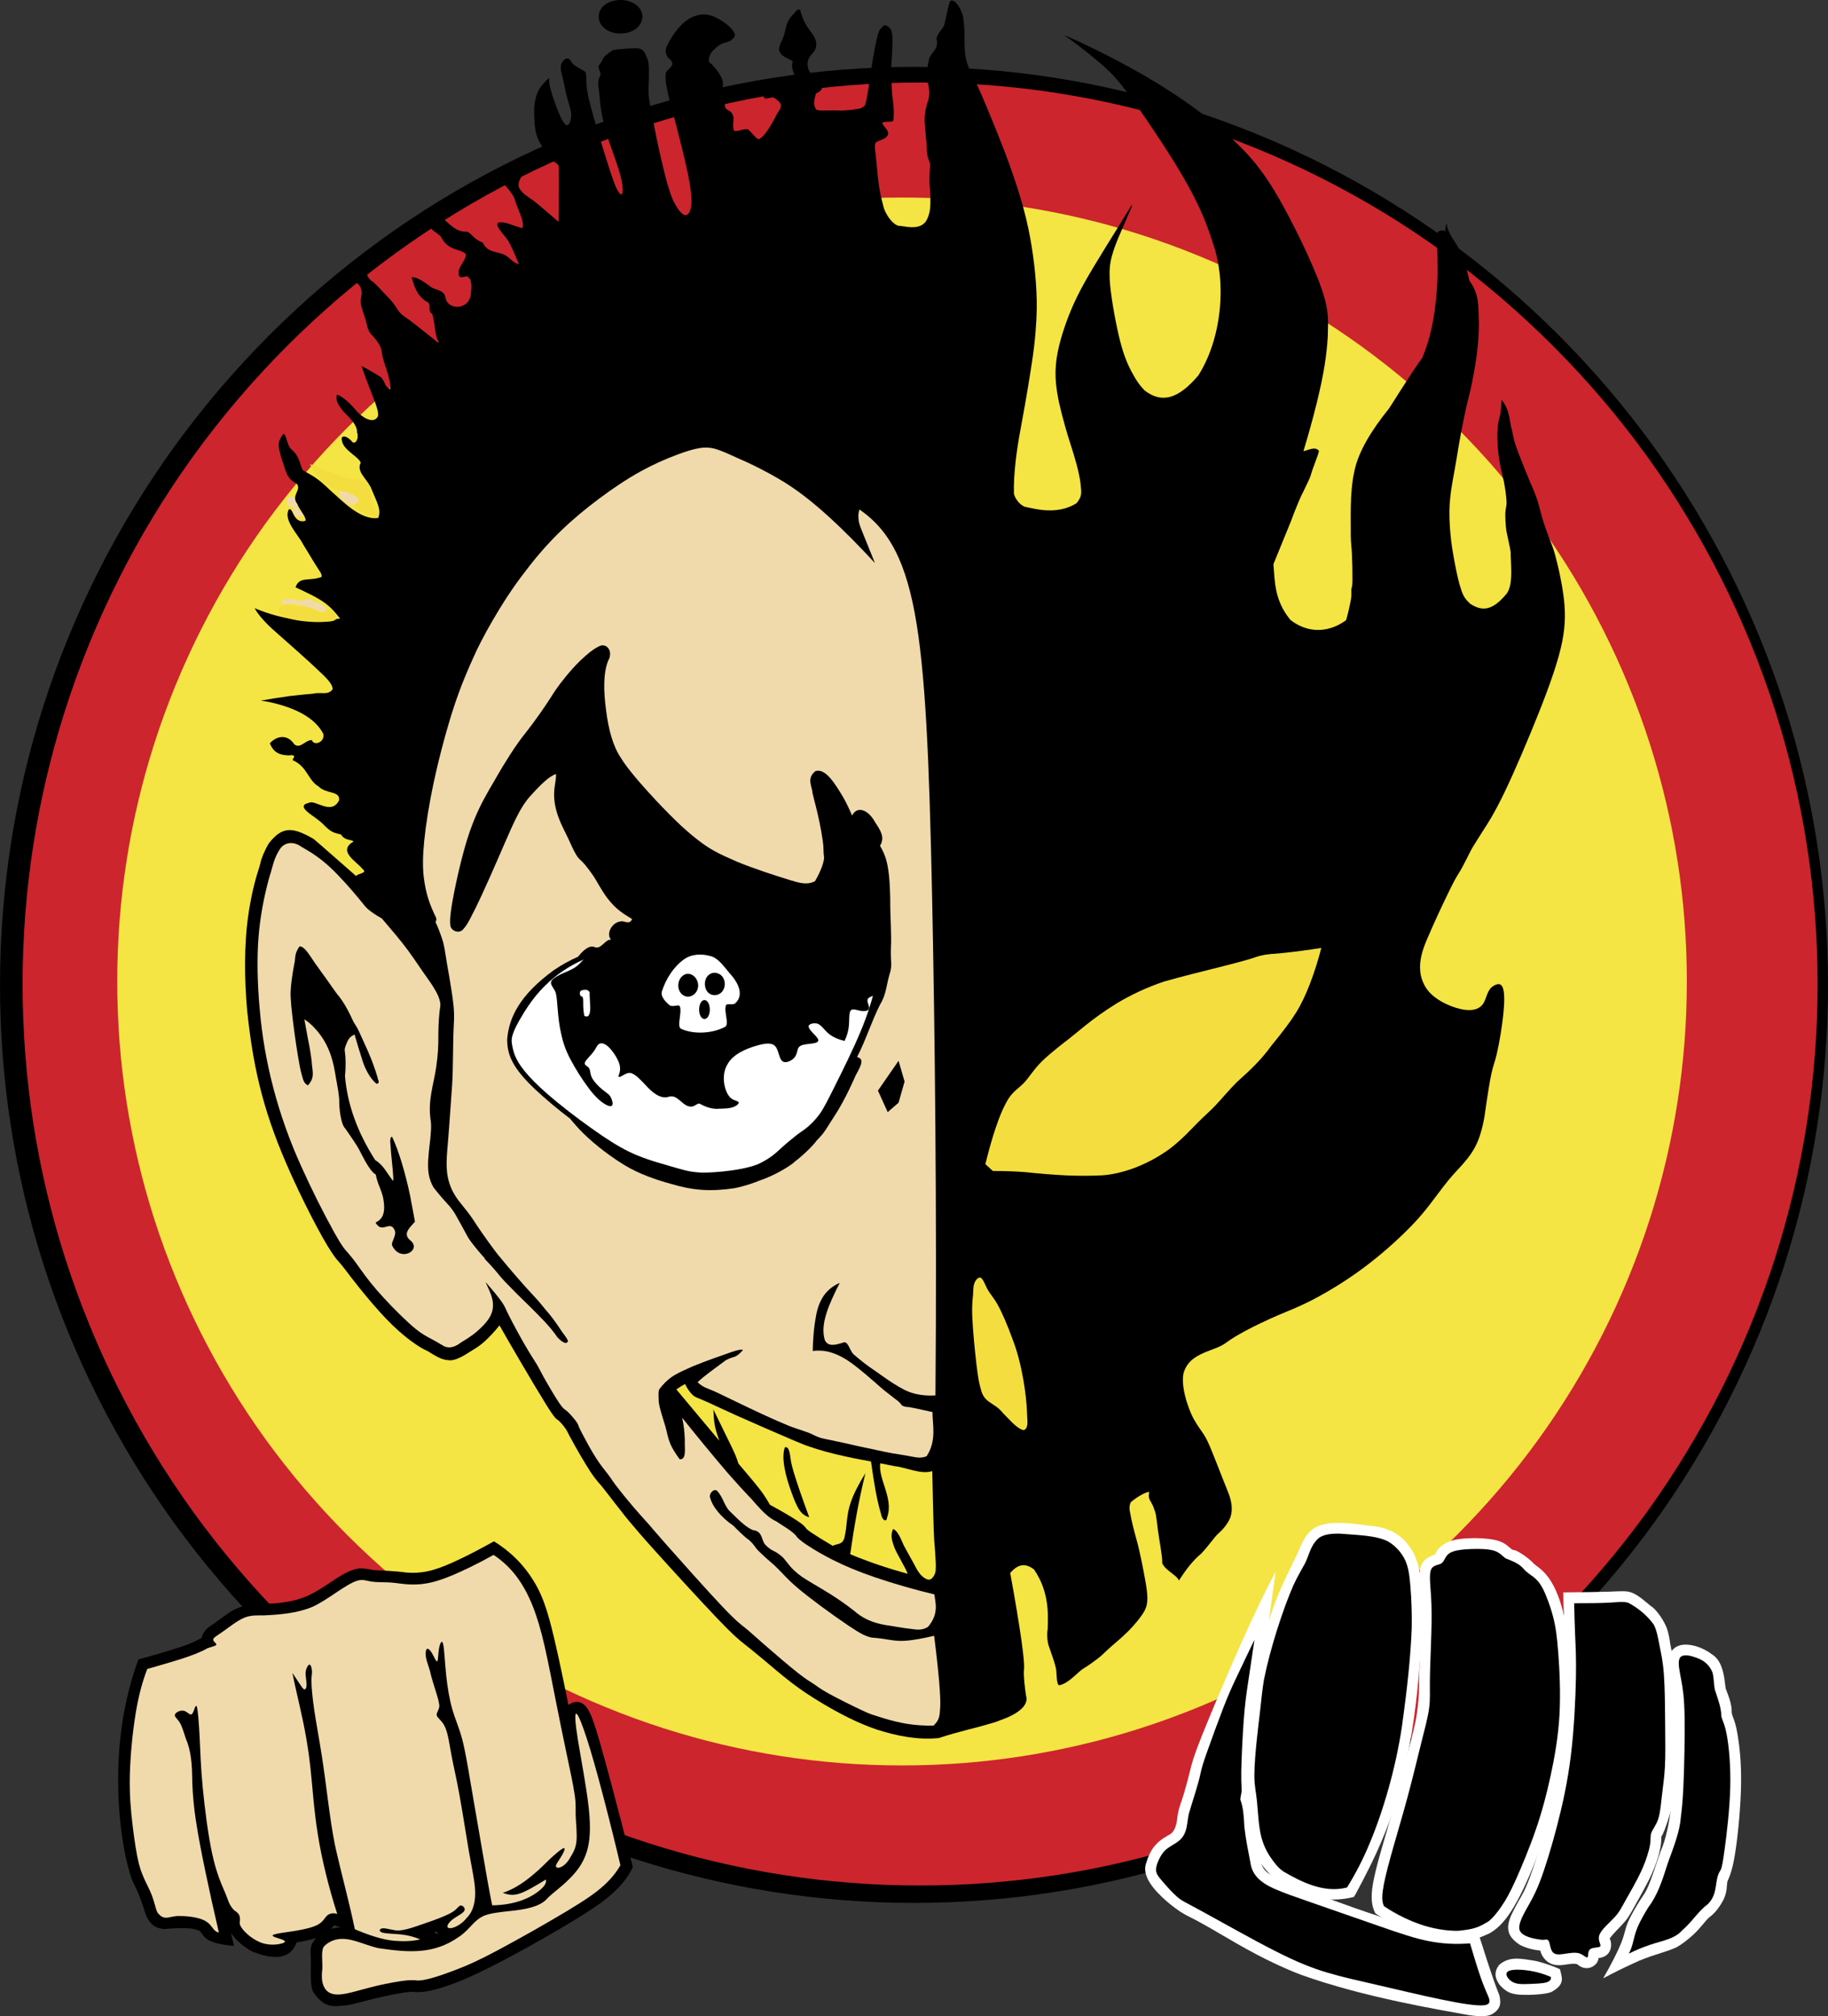 <?xml version="1.0" encoding="UTF-8"?> <svg xmlns="http://www.w3.org/2000/svg" xmlns:xlink="http://www.w3.org/1999/xlink" xmlns:xodm="http://www.corel.com/coreldraw/odm/2003" xml:space="preserve" width="187.876mm" height="207.137mm" version="1.1" style="shape-rendering:geometricPrecision; text-rendering:geometricPrecision; image-rendering:optimizeQuality; fill-rule:evenodd; clip-rule:evenodd" viewBox="0 0 187.876 207.137"><rect x="0" y="0" width="187.876" height="207.137" fill="#333333" stroke="none"/> <defs> <style type="text/css"> .fil1 {fill:#CC252D} .fil4 {fill:#F0DAAC} .fil3 {fill:#F4DE3F} .fil2 {fill:#F4E444} .fil0 {fill:black} .fil5 {fill:white} </style> </defs> <g id="Layer_x0020_1">  <g id="_738413040"> <path class="fil0" d="M63.78 0c1.248,0 2.245,0.748 2.245,1.696 0,0.999 -0.997,1.747 -2.245,1.747 -1.296,0 -2.244,-0.75 -2.244,-1.747 0,-0.948 0.948,-1.696 2.244,-1.696zm1.595 11.344l0 0c9.23,-2.969 18.867,-4.479 28.562,-4.474 9.696,-0.005 19.334,1.505 28.565,4.474 9.429,3.045 18.318,7.56 26.337,13.379 8.13,5.916 15.274,13.078 21.167,21.224 5.824,8.072 10.342,17.009 13.385,26.486 2.98,9.299 4.491,19.005 4.486,28.768 0.006,9.761 -1.507,19.463 -4.486,28.759 -3.045,9.472 -7.56,18.406 -13.385,26.473 -5.896,8.142 -13.041,15.302 -21.171,21.215 -8.02,5.817 -16.908,10.331 -26.337,13.375 -9.229,2.969 -18.865,4.477 -28.56,4.472 -9.695,0.005 -19.331,-1.503 -28.56,-4.472 -9.428,-3.044 -18.316,-7.558 -26.336,-13.375 -8.13,-5.912 -15.274,-13.072 -21.169,-21.215 -5.825,-8.066 -10.342,-17 -13.385,-26.473 -2.979,-9.294 -4.493,-18.997 -4.487,-28.757 0,-9.705 1.485,-19.412 4.486,-28.769 3.043,-9.477 7.56,-18.416 13.385,-26.488 5.893,-8.144 13.037,-15.307 21.166,-21.221 8.019,-5.821 16.908,-10.337 26.337,-13.382z"></path> <path class="fil1" d="M40.735 25.953c-7.981,5.784 -15.121,12.937 -20.904,20.953 -5.784,8.016 -10.213,16.895 -13.143,26.075 -2.9,9.096 -4.372,18.586 -4.365,28.132 0,9.476 1.434,18.944 4.365,28.117 2.984,9.324 7.42,18.119 13.144,26.061 5.817,8.044 12.874,15.114 20.906,20.946 7.894,5.713 16.641,10.141 25.918,13.121 9.021,2.889 18.436,4.356 27.907,4.348 9.473,0.007 18.889,-1.46 27.91,-4.348 9.277,-2.979 18.025,-7.408 25.918,-13.121 8.031,-5.834 15.088,-12.904 20.908,-20.946 5.722,-7.942 10.157,-16.737 13.142,-26.061 2.901,-9.09 4.373,-18.575 4.365,-28.117 0.006,-9.546 -1.467,-19.037 -4.365,-28.132 -2.984,-9.328 -7.42,-18.128 -13.142,-26.075 -5.784,-8.016 -12.927,-15.17 -20.907,-20.954 -7.98,-5.784 -16.807,-10.201 -25.918,-13.123 -9.022,-2.89 -18.438,-4.358 -27.912,-4.35 -9.473,-0.008 -18.889,1.46 -27.91,4.35 -9.277,2.981 -18.024,7.41 -25.916,13.125z"></path> <path class="fil2" d="M45.539 35.546c-7.009,5.075 -13.169,11.229 -18.248,18.233 -4.984,6.898 -8.846,14.539 -11.443,22.642 -2.523,7.89 -3.804,16.125 -3.797,24.409 -0.007,8.283 1.276,16.516 3.801,24.404 2.601,8.106 6.466,15.749 11.454,22.648 5.084,7.007 11.247,13.164 18.259,18.241 6.912,4.987 14.568,8.85 22.686,11.448 7.907,2.526 16.158,3.809 24.46,3.802 8.3,0.006 16.55,-1.277 24.457,-3.802 7.982,-2.551 15.706,-6.406 22.685,-11.448 6.98,-5.042 13.216,-11.271 18.258,-18.241 4.99,-6.898 8.855,-14.542 11.455,-22.648 2.524,-7.889 3.807,-16.122 3.802,-24.404 0.006,-8.284 -1.276,-16.519 -3.799,-24.409 -2.599,-8.102 -6.459,-15.744 -11.441,-22.642 -5.079,-7.004 -11.24,-13.159 -18.249,-18.233 -6.913,-4.988 -14.57,-8.852 -22.688,-11.451 -7.914,-2.527 -16.173,-3.81 -24.481,-3.803 -8.248,0 -16.496,1.25 -24.482,3.803 -7.986,2.552 -15.711,6.41 -22.688,11.451z"></path> <path class="fil3" d="M33.747 49.892c0.792,0.497 1.713,0.686 2.208,0.976 0.952,0.593 0.209,1.146 0.745,1.474 0.283,0.204 0.931,0.506 1.412,0.658 1.54,0.423 0.295,-0.709 0.143,-1.389 -0.156,-0.475 -0.066,-0.895 -0.153,-1.276 -0.119,-0.768 -1.111,-1.146 -1.886,-1.132 -0.328,-0.029 -0.514,-0.077 -1.219,-0.331 -0.704,-0.252 -1.928,-0.711 -3.145,-1.186 0.441,0.904 1.102,1.711 1.894,2.207z"></path> <path class="fil4" d="M36.827 51.427c0.049,-0.266 -0.348,-0.503 -0.848,-0.715 -0.5,-0.212 -1.102,-0.393 -1.151,-0.129 -0.049,0.265 0.456,0.98 0.955,1.192 0.5,0.209 0.995,-0.084 1.045,-0.348zm-7.178 0.548l0 0c0.093,0.019 0.263,0.011 0.373,0.071 0.219,0.087 0.144,0.471 0.206,0.805 0.086,0.201 0.487,0.3 0.94,0.138 0.159,-0.299 -0.134,-0.218 -0.569,-0.703 -0.109,-0.095 0.069,-0.931 -0.499,-1.222 -0.255,-0.107 -0.686,-0.053 -0.571,0.739 0.009,0.107 0.026,0.152 0.12,0.172z"></path> <path class="fil0" d="M49.755 137.852c-0.331,0.297 -0.691,0.561 -1.074,0.787 -0.24,0.145 -0.358,0.221 -0.433,0.269 -0.218,0.127 -1.457,1.005 -2.218,0.822 -0.652,-0.024 -1.372,-0.482 -2.053,-0.912 -0.479,-0.214 -0.939,-0.461 -1.876,-1.159 -0.64,-0.488 -1.462,-1.181 -2.4,-2.157 -0.938,-0.976 -1.993,-2.235 -2.733,-3.153 -0.739,-0.916 -1.163,-1.491 -1.468,-1.89 -0.305,-0.399 -0.491,-0.619 -0.671,-0.822 -0.18,-0.203 -0.355,-0.384 -0.772,-1.024 -0.888,-1.281 -3.109,-5.526 -4.645,-9.108 -2.511,-5.799 -3.422,-10.213 -3.999,-15.581 -0.161,-1.701 -0.236,-3.408 -0.223,-5.116 0.012,-1.605 0.102,-3.079 0.28,-4.442 0.179,-1.363 0.446,-2.614 0.649,-3.439 0.316,-1.28 0.501,-1.63 0.663,-2.327 0.044,-0.279 0.354,-1.125 0.84,-1.946 1.371,-1.752 2.401,-1.722 4.503,-0.524 0.073,0.034 0.106,0.05 0.848,0.693 0.743,0.644 2.193,1.915 3.64,3.191 0.041,-0.275 1.231,-0.287 0.667,-0.717 -0.615,-0.789 -2.642,-1.857 -0.944,-2.839 -0.1,-0.205 -0.929,-0.073 -1.28,-0.724 -0.748,-0.2 -0.958,-0.14 -1.922,-1.137 -0.132,-0.138 -0.48,-0.401 -0.866,-0.687 -0.596,-0.416 -1.714,-1.182 -0.54,-1.419 0.669,-0.409 2.309,1.332 3.123,-0.27 0.113,-1.01 -1.319,-0.615 -2.118,-1.433 -1.034,-0.58 -1.118,-1.923 -2.506,-2.626 -0.094,-0.067 -0.123,0.112 -0.134,-0.184 0.293,-0.334 0.123,-0.442 -0.41,-0.372 -0.515,-0.032 -1.476,-0.02 -1.944,-1.238 0.417,-0.532 1.641,-1.198 2.527,0.115 0.626,0.474 1.107,-0.467 1.783,-0.449 0.245,0.682 1.401,0.161 1.171,-0.664 -1.029,-1.958 -3.594,-2.817 -5.543,-3.248 -0.285,-0.058 -0.578,-0.107 -0.87,-0.146 0.995,-0.175 1.993,-0.332 2.993,-0.47 1.609,-0.192 2.052,-0.19 2.553,-0.263 0.553,-0.149 1.419,0.228 1.841,-0.455 -0.017,-0.23 -0.109,-0.425 -0.308,-0.703 -0.126,-0.173 -0.308,-0.389 -0.811,-0.877 -0.711,-0.679 -1.434,-1.347 -2.167,-2.001 -0.839,-0.756 -1.694,-1.5 -2.26,-2.002 -0.974,-0.86 -1.307,-1.172 -1.911,-1.894 -0.213,-0.261 -0.404,-0.538 -0.573,-0.83 2.933,1.229 5.862,1.587 8.786,1.062 -0.448,-0.569 -0.897,-1.135 -1.66,-1.669 -0.763,-0.536 -1.841,-1.038 -2.918,-1.541 0.414,-1.157 1.364,-0.579 2.679,-1.059 0.047,-0.365 -0.177,-0.519 -0.581,-1.199 -0.414,-0.647 -0.717,-1.199 -1.297,-2.119 -0.564,-1.101 -2.01,-2.442 -1.524,-3.574 0.47,-0.474 0.423,1.493 1.737,1.126 0.146,-0.361 -0.624,-1.144 -0.825,-1.728 -0.703,-0.923 0.492,-1.431 -0.077,-2.097 -1.105,-0.572 -1.052,-1.239 -1.578,-2.664 -0.233,-0.993 -0.542,-1.508 0.231,-2.45 0.318,0.074 0.311,1.038 0.758,1.546 0.912,0.767 0.827,1.353 1.223,2.196 1.019,0.582 1.484,0.751 2.84,2.077 1.16,0.999 3.074,3.091 4.913,2.826 0.357,-0.911 -0.148,-1.603 -0.774,-3.179 -0.58,-1.03 -1.452,-1.623 -1.023,-2.501 -0.237,-0.68 -1.933,-1.318 -1.954,-2.433 -0.055,-0.296 0.406,-0.497 1.134,0.341 0.35,0.16 0.652,-0.437 0.442,-1.045 0.015,-0.703 -0.616,-1.353 -1.424,-2.146 -0.347,-0.468 -0.838,-1.01 -0.648,-1.688 0.429,0.034 1.374,0.846 2.066,1.719 0.592,0.635 1.796,1.363 2.173,0.434 0.011,-0.497 -0.127,-0.843 -0.338,-1.462 -0.137,-0.368 -0.279,-0.736 -0.427,-1.099 -0.273,-0.66 -0.568,-1.484 -0.954,-2.568 0.648,0.345 1.286,0.711 1.635,0.924 0.664,0.417 0.456,0.383 0.611,0.565 0.2,0.297 0.15,0.576 0.7,0.928 0.112,-0.41 -0.04,-0.844 -0.2,-1.498 -0.342,-1.213 -0.455,-1.183 -0.65,-2.301 -0.013,-0.579 -0.533,-1.29 -1.102,-1.875 -0.379,-0.413 -0.444,-1.09 -0.518,-1.31 -0.137,-0.593 -0.656,-1.676 -0.532,-2.304 0.16,-0.74 0.185,-1.321 -0.775,-1.925 -0.478,-0.578 0.162,-1.716 1.21,-1.454 0.197,0.452 -0.02,1.12 0.884,1.676 0.117,0.088 0.896,0.895 1.513,1.564 0.791,0.782 0.875,1.307 1.359,1.71 0.267,0.237 0.421,0.325 0.609,0.454 0.113,0.076 0.269,0.189 0.752,0.565 0.482,0.378 1.293,1.022 1.718,1.36 0.841,0.657 0.468,0.444 0.761,0.525 -0.447,-0.653 -0.371,-1.827 -0.694,-2.949 -0.615,-0.302 0.096,-1.048 -0.666,-1.299 -0.956,-0.669 -1.182,-1.541 -1.456,-2.466 0.594,0 1.078,0.358 1.78,0.847 0.563,0.568 1.612,0.325 1.73,1.369 0.292,1.205 2.525,1.192 2.6,-0.653 0.022,-0.413 0.179,-1.446 -0.448,-1.654 -0.194,-0.006 -0.892,0.347 -0.812,-0.313 -0.151,-0.568 0.733,-1.299 0.739,-1.939 -0.419,-0.598 -1.726,-0.288 -2.475,-1.64 -0.194,-0.483 -1.134,-0.768 -1.271,-1.307 -0.034,-0.115 0.603,-1.567 1.062,-1.031 0.849,0.694 1.661,1.747 2.738,1.634 0.493,0.094 0.654,0.759 1.678,1.138 0.568,1.214 1.685,0.78 2.553,1.456 0.513,0.389 0.518,0.554 1.147,0.754 -0.185,-0.409 -0.608,-1.587 -1.017,-2.249 -0.169,-0.502 -1.867,-1.964 -0.907,-2.054 0.496,-0.067 1.375,0.359 2.279,0.613 0.276,-0.607 -0.37,-1.722 -0.725,-2.786 -0.112,-0.677 -0.973,-1.512 -1.656,-2.338 0.362,-0.867 1.527,-1.597 2.625,-0.774 -0.285,0.632 -1.013,1.337 -0.369,2.037 0.272,0.361 0.593,0.545 1.069,0.884 0.235,0.122 1.514,1.217 2.782,2.317 0.025,-1.764 0.034,-3.528 0.031,-4.493 -0.021,-1.739 0.007,-1.271 -0.383,-1.609 -0.486,-0.28 -0.693,-1.084 -1.201,-1.488 -0.944,-1.189 -0.942,-2.402 -0.954,-4.085 0.098,-1.089 0.276,-2.058 1.567,-3.114 -0.1,0.539 0.129,1.225 0.423,2.151 0.197,0.585 0.457,1.261 0.654,1.703 0.198,0.443 0.332,0.652 0.44,0.784 0.502,0.77 0.912,-0.606 0.627,-1.454 -0.118,-0.547 -0.342,-1.14 -0.436,-1.584 -0.039,-0.178 -0.066,-0.362 -0.142,-0.725 -0.087,-0.4 -0.178,-0.801 -0.274,-1.199 -0.14,-0.567 -0.123,-0.54 -0.114,-0.88 -0.035,-0.294 0.621,-1.363 1.105,-0.401 0.186,0.33 0.82,0.624 1.333,0.929 0.187,0.119 0.19,0.595 0.183,0.985 0,0.073 -0.002,0.146 0.016,0.407 0.018,0.263 0.059,0.714 0.301,1.708 0.244,0.994 0.692,2.529 1.151,4.042 0.459,1.511 0.928,3 1.24,3.887 0.312,0.889 0.47,1.174 0.582,1.347 0.378,0.572 0.435,0.105 0.443,-0.132 0.053,-0.948 -0.543,-2.622 -1.162,-4.338 -0.402,-1.107 -0.778,-2.36 -1.011,-3.67 -0.109,-0.626 -0.159,-1.172 -0.199,-1.592 -0.1,-1.313 -0.3,-1.45 0.079,-2.249 0.111,-0.266 -0.349,-0.796 -0.128,-1.028 0.581,-0.726 0.132,-0.716 1.401,-1.533 0.364,-0.093 1.393,-0.184 2.404,-0.203 0.86,-0.005 0.936,0.618 1.196,1.194 0.154,0.356 0.142,1.451 0.093,2.53 -0.074,1.268 0.094,1.829 0.274,2.735 0.092,0.466 0.21,1.109 0.345,1.812 0.137,0.702 0.291,1.462 0.517,2.467 0.225,1.004 0.52,2.25 0.771,3.139 0.396,1.33 0.58,1.847 1.178,2.738 0.429,0.505 0.786,0.861 1.166,0.113 0.204,-0.674 0.169,-1.126 0.073,-2.084 -0.075,-0.64 -0.221,-1.498 -0.593,-3.09 -0.372,-1.592 -0.975,-3.92 -1.291,-5.126 -0.316,-1.208 -0.347,-1.293 -0.419,-1.612 -0.092,-0.496 -0.342,-1.298 -0.27,-2.106 -0.13,-0.545 1.381,-0.897 0.277,-1.696 -0.173,-0.217 -0.271,-0.483 -0.277,-0.76 -0.006,-0.153 0.013,-0.297 0.296,-0.819 0.283,-0.523 0.831,-1.426 1.548,-2.054 0.717,-0.627 1.603,-0.98 2.508,-0.811 0.905,0.17 1.828,0.861 2.281,1.293 0.749,0.802 0.503,0.954 0.012,1.384 -0.826,0.325 -0.928,0.132 -1.839,1.045 -0.308,0.324 -0.6,1.175 -0.134,1.285 0.345,0.361 1.396,1.512 1.193,2.303 -0.004,0.166 0.063,1.047 0.207,1.9 0.013,0.832 0.76,0.358 0.906,1.397 -0.006,0.336 -0.125,0.663 0.024,1.242 0.111,0.274 0.941,-0.156 1.295,-0.088 0.249,-0.242 1.107,1.371 1.412,0.931 0.511,-0.271 1.331,-1.704 1.604,-2.289 0.366,-0.734 1.014,-1.101 -0.064,-1.796 -0.351,-0.429 -1.381,0.581 -1.19,-0.63 0.353,-0.418 0.369,-0.243 0.909,-0.362 0.38,-0.051 0.948,-0.113 1.317,-0.16 2.259,-0.195 0.39,-1.422 0.742,-2.52 0.208,-0.418 -1.075,-0.358 -1.383,-1.296 -0.033,-0.514 0.383,-1.064 0.512,-1.555 0.317,-1.098 0.206,-1.394 1.069,-2.264 0.056,-0.107 0.577,-0.766 0.668,-0.042 0.117,0.266 0.157,0.759 0.898,1.807 0.393,0.506 1.262,1.538 0.119,2.558 -0.497,0.674 -0.649,1.673 1.012,2.884 0.205,0.285 0.344,0.708 -0.497,1.055 -0.018,0.395 -0.418,0.991 0.063,1.666 0.382,0.118 0.732,0.076 1.231,0.073 0.811,-0.017 1.151,0.023 1.495,0.009 0.243,-0.012 0.676,-0.046 0.953,-0.077 0.738,-0.161 0.804,-0.022 1.242,-0.392 0.171,-0.065 0.369,-1.459 0.543,-2.6 0.097,-0.649 0.164,-1.148 0.285,-1.891 0.122,-0.74 0.296,-1.727 0.436,-2.334 0.231,-0.875 0.208,-0.92 0.645,-1.358 0.249,-0.322 0.845,0.175 0.903,0.565 0.145,0.542 0.081,1.722 -0.007,2.978 -0.052,0.664 -0.04,1.748 0.023,2.893 0.058,1.313 0.299,1.786 0.171,3.244 -0.23,0.222 -0.566,0.036 -1.127,0.197 -0.172,0.378 1.671,1.253 -0.459,1.922 -0.401,0.158 -0.342,0.468 -0.293,0.98 0.03,0.191 0.132,1.092 0.205,1.944 0.073,0.853 0.184,2.103 0.618,3.684 0.173,0.898 1.124,2.199 1.785,2.097 0.701,0.099 2.222,0.486 2.753,-0.74 0.333,-0.754 0.318,-1.372 0.311,-2.287 -0.034,-0.86 -0.108,-1.205 -0.103,-1.589 -0.019,-0.503 0.07,-1.299 0.073,-1.62 0.025,-0.228 -0.221,-0.719 -0.239,-0.818 -0.123,-0.584 -0.099,-1.228 -0.217,-2.371 -0.065,-0.993 -0.288,-1.838 0.198,-3.275 0.203,-0.579 0.27,-1.231 -0.021,-2.119 -0.181,-0.417 0.053,-1.858 0.205,-2.438 0.311,-0.661 0.969,-0.965 0.747,-1.913 -0.111,-0.31 0.623,-1.12 0.703,-1.309 0.176,-0.197 0.354,-1.719 0.664,-2.592 0.459,-0.404 1.112,0.745 1.278,1.327 0.142,0.42 0.195,1.219 0.219,2.01 0.007,1.688 -0.003,2.461 0.437,3.439 0.145,0.341 0.357,0.771 0.495,1.048 0.138,0.277 0.203,0.398 0.423,0.892 0.437,0.957 1.797,4.166 2.809,6.823 1.301,3.46 2.106,6.108 2.582,8.74 0.417,2.249 0.715,5 0.679,7.344 -0.012,0.743 -0.053,1.498 -0.124,2.357 -0.089,1.067 -0.216,2.131 -0.382,3.189 -0.201,1.367 -0.504,3.141 -0.707,4.297 -0.205,1.157 -0.311,1.696 -0.442,2.433 -0.382,2.035 -0.751,4.617 -0.691,6.686 0.12,0.57 0.732,1.281 1.212,1.363 0.857,0.163 3.205,0.884 5.222,-0.386 0.667,-0.81 0.471,-1.208 0.407,-2.064 -0.062,-0.472 -0.181,-1.099 -0.382,-1.855 -0.204,-0.754 -0.428,-1.502 -0.672,-2.245 -0.191,-0.601 -0.297,-0.918 -0.497,-1.634 -0.256,-0.89 -0.486,-1.789 -0.688,-2.693 -0.507,-2.496 -0.37,-3.906 0.036,-5.666 0.375,-1.507 0.957,-3.195 1.768,-4.88 0.435,-0.907 0.969,-1.875 1.741,-3.168 0.771,-1.292 1.784,-2.91 2.456,-3.995 0.671,-1.084 1.008,-1.632 1.188,-1.93 0.26,-0.41 0.128,-0.271 0.36,-0.533 -0.056,0.403 -0.36,0.88 -0.677,1.68 -0.345,0.856 -1.275,2.696 -1.541,4.181 -0.08,0.443 -0.116,0.872 -0.099,1.44 -0.005,1.045 0.341,3.367 0.788,5.445 0.375,1.742 0.729,2.955 1.358,4.197 0.415,0.773 0.764,1.445 1.49,2.168 1.761,1.321 3.437,0.829 5.465,-1.553 2.376,-3.703 2.981,-9.423 1.519,-13.6 -0.593,-1.911 -1.375,-3.759 -2.334,-5.515 -0.707,-1.299 -1.463,-2.571 -2.268,-3.811 -1.001,-1.564 -2.033,-3.108 -3.096,-4.63 -1.812,-2.547 -2.374,-3.216 -3.819,-4.493 -0.754,-0.644 -1.525,-1.267 -2.314,-1.868 -0.645,-0.491 -0.978,-0.719 -1.176,-0.846 -0.196,-0.127 -0.256,-0.153 -0.268,-0.17 -0.011,-0.017 0.024,-0.023 0.495,0.172 0.947,0.368 4.321,1.999 7.079,3.56 1.32,0.742 2.611,1.532 3.872,2.368 1.112,0.739 2.197,1.518 3.253,2.335 0.882,0.686 1.734,1.409 2.553,2.17 1.667,1.566 2.57,2.668 3.524,4.061 1.105,1.589 2.529,4.253 3.745,6.808 0.558,1.165 1.078,2.349 1.56,3.548 1.172,3.031 1.048,3.941 0.993,5.958 -0.056,0.938 -0.16,1.874 -0.308,2.801 -0.359,2.335 -1.196,5.623 -2.19,8.909 0.507,-0.101 1.227,-0.525 1.596,-0.026 -0.133,0.63 -0.587,1.561 -0.865,2.569 -0.082,0.242 -0.421,0.963 -0.76,1.645 -0.237,0.437 -0.548,1.179 -0.877,2.013 -0.169,0.43 -0.283,0.753 -0.418,1.099 -0.319,0.79 -1.036,2.512 -1.76,4.311 0.149,1.835 0.103,3.721 1.749,5.731 1.468,1.149 3.575,1.563 5.717,0.03 0.203,-0.707 0.37,-1.422 0.5,-2.145 0.119,-0.793 -0.023,-0.833 0.088,-1.244 0.033,-0.124 0.065,-0.184 0.067,-0.833 0.003,-0.887 -0.017,-1.775 -0.059,-2.66 -0.04,-0.771 -0.102,-1.081 -0.118,-1.863 0.031,-1.434 -0.132,-4.248 0.364,-6.52 0.398,-1.99 1.697,-4.169 3.587,-6.509 0.768,-1.216 1.546,-2.428 2.329,-3.635 0.565,-0.86 0.813,-1.192 1.059,-1.525 0.907,-2.132 1.285,-4.302 1.487,-6.707 0.06,-0.711 0.096,-1.412 0.096,-2.349 -0.002,-0.912 -0.019,-1.824 -0.048,-2.736 -0.004,-1.163 -0.133,-0.843 0.104,-1.179 0.231,-0.167 0.445,-0.172 0.703,-0.07 0.048,-0.276 0.101,-0.551 0.161,-0.824 0.197,1.341 1.083,1.988 1.558,3.203 0.336,0.791 0.578,1.77 0.819,2.749 1.025,1.374 0.892,2.606 0.956,4.469 -0.006,0.929 -0.073,1.992 -0.232,3.19 -0.155,1.113 -0.352,2.222 -0.589,3.322 -0.172,0.794 -0.268,1.055 -0.448,1.833 -0.403,1.823 -0.749,3.658 -1.037,5.502 -0.288,1.736 -0.556,2.885 -0.652,4.062 -0.166,1.454 -0.046,3.751 0.339,5.832 0.191,1.104 0.418,2.191 0.615,2.916 0.331,1.12 0.472,1.446 1.13,2.043 1.155,0.731 2.204,0.796 3.741,-1.073 0.596,-0.884 0.471,-2.303 0.397,-4.034 0.048,-0.161 -0.143,-1.024 -0.33,-1.861 -0.153,-0.593 -0.218,-1.321 -0.221,-2.232 0.008,-0.398 0.059,-0.621 0.093,-0.832 0.104,-0.262 -0.029,-1.454 -0.24,-2.547 -0.271,-1.22 -0.412,-1.626 -0.553,-2.786 -0.09,-0.717 -0.132,-1.437 -0.124,-2.16 0.07,-1.445 0.266,-1.59 0.321,-2.1 0.045,-0.302 0.096,-0.818 0.13,-1.333 0.893,1.065 0.802,2.388 1.061,3.103 0.053,0.254 0.108,0.536 0.166,0.805 0.059,0.271 0.121,0.528 0.424,1.349 0.308,0.821 0.86,2.204 1.25,3.136 0.954,2.14 0.87,2.337 1.239,3.633 0.204,0.695 0.506,1.567 0.728,2.137 0.221,0.567 0.365,0.833 0.627,1.773 0.26,0.939 0.638,2.552 0.846,4.084 0.209,1.532 0.249,2.983 -0.128,4.853 -0.379,1.872 -1.174,4.162 -2.301,7.02 -1.129,2.856 -2.588,6.28 -3.659,8.497 -1.072,2.217 -1.753,3.229 -2.168,3.865 -0.859,1.345 -0.681,1.101 -0.949,1.514 -0.427,0.634 -0.982,2.018 -1.685,3.078 -0.198,0.33 -0.378,0.648 -0.734,1.373 -0.358,0.725 -0.893,1.856 -1.222,2.562 -0.325,0.703 -0.445,0.982 -0.675,1.491 -0.589,1.452 -2.012,3.849 -0.618,6.098 0.666,1.082 2.267,1.926 3.635,2.221 0.666,0.141 1.21,0.118 1.601,-0.039 1.033,-0.422 0.815,-1.399 1.439,-2.126 0.176,-0.179 0.435,-0.348 0.684,-0.395 0.243,-0.046 0.48,0.032 0.602,0.509 0.127,0.478 0.138,1.355 0,2.632 -0.146,1.319 -0.362,2.63 -0.646,3.926 -0.223,0.976 -0.386,1.247 -0.584,2.16 -0.195,0.913 -0.429,2.468 -0.55,3.322 -0.122,0.852 -0.13,1.006 -0.259,1.603 -0.122,0.596 -0.364,1.633 -0.847,2.548 -0.48,0.918 -1.208,1.721 -1.69,2.239 -0.479,0.521 -0.709,0.762 -1.061,1.193 -0.35,0.428 -0.819,1.048 -1.399,1.817 -0.578,0.771 -1.26,1.693 -2.476,2.946 -1.491,1.519 -3.096,2.924 -4.798,4.202 -1.66,1.234 -3.415,2.337 -5.246,3.299 -1.473,0.765 -2.488,1.133 -3.63,1.624 -1.122,0.484 -2.225,1.012 -3.306,1.582 -1.917,1.03 -1.906,1.264 -2.611,1.589 -0.676,0.339 -1.871,0.625 -2.739,1.273 -0.408,0.306 -0.726,0.717 -0.916,1.191 -0.398,0.885 -0.06,2.787 0.691,4.496 0.36,0.791 0.788,1.379 1.087,1.806 0.302,0.431 0.474,0.706 0.834,1.55 0.361,0.848 0.909,2.263 1.245,3.121 0.336,0.857 0.464,1.155 0.594,1.488 0.276,0.685 0.601,1.692 0.249,2.679 -0.345,0.859 -1.043,1.469 -1.34,1.743 -0.256,0.239 -0.898,1.154 -1.637,1.946 -0.821,0.679 -1.528,1.567 -2.295,2.769 -0.235,-0.562 -1.321,-0.978 -1.712,-1.738 -0.036,-0.522 0.005,-0.249 -0.034,-0.596 -0.06,-0.608 -0.203,-1.421 -0.322,-2.18 -0.157,-0.91 -0.228,-2.13 -0.394,-2.574 -0.108,-0.312 -0.168,-0.56 -0.454,-1.036 -0.171,-0.258 -0.225,-0.505 -0.147,-0.982 -0.293,0.012 -1.114,0.4 -1.888,1.065 -0.268,0.593 -0.078,0.898 0.046,1.681 0.217,1.032 0.478,1.917 0.667,2.626 0.177,0.673 0.562,2.465 0.831,4.049 0.278,1.664 0.202,2.32 -0.295,3.073 -0.309,0.483 -0.852,1.154 -1.519,1.828 -0.778,0.766 -1.289,1.166 -1.706,1.532 -0.591,0.524 -0.99,0.936 -1.243,1.133 -0.299,0.243 -0.974,0.747 -1.582,1.127 -0.589,0.299 -1.51,1.549 -2.56,1.761 -0.275,-0.07 -0.251,-1.094 -0.289,-1.342 0.027,-0.527 -0.558,-2.017 -0.797,-2.75 -0.152,-0.47 -0.183,-1.258 -0.096,-1.684 0.005,-1.094 0.297,-3.659 -1.406,-6.129 -0.748,-0.558 -1.512,-0.714 -2.446,0.365 0.497,2.679 0.936,5.369 1.171,7.028 0.41,3.008 0.205,2.731 0.23,3.359 0.009,0.457 0.096,1.364 0.225,2.209 0.343,1.058 -0.946,1.951 -2.73,2.563 -0.14,0.065 -0.26,0.124 -1.273,0.41 -1.036,0.319 -3.002,0.737 -4.966,1.391 -2.147,0.214 -4.312,-0.213 -6.375,-0.877 -2.022,-0.675 -3.951,-1.723 -5.402,-2.577 -1.451,-0.857 -2.424,-1.518 -3.436,-2.297 -1.009,-0.781 -2.054,-1.683 -2.864,-2.36 -0.81,-0.679 -1.382,-1.133 -1.94,-1.576 -0.556,-0.442 -1.094,-0.875 -2.794,-2.655 -1.701,-1.782 -4.565,-4.911 -6.204,-6.732 -1.639,-1.817 -2.053,-2.327 -2.312,-2.634 -0.57,-0.65 -1.143,-1.374 -1.984,-2.458 -0.512,-0.663 -1.032,-1.345 -1.382,-1.773 -0.869,-0.953 -1.293,-1.692 -2.066,-2.984 -0.402,-0.684 -0.79,-1.377 -1.166,-2.075 -0.245,-0.462 -0.27,-0.55 -0.411,-0.759 -0.259,-0.374 -0.668,-0.87 -0.939,-1.006 -0.134,-0.108 -0.329,-0.312 -0.983,-1.348 -0.904,-1.466 -1.789,-2.943 -2.656,-4.432 -0.754,-1.279 -1.498,-2.564 -2.231,-3.855 -0.481,0.607 -1.009,1.175 -1.579,1.7zm23.712 8.594l0 0c-0.101,-0.536 -0.125,-1.09 -0.147,-1.642l1.139 2.338c0.534,1.104 0.756,1.518 1.085,2.26 0.142,0.33 0.252,0.638 0.343,0.953 1.051,1.241 2.015,2.354 2.561,3.141 0.227,0.327 0.467,0.71 0.688,1.102 1.096,0.585 2.171,1.219 2.785,1.624 0.614,0.406 0.765,0.581 0.862,0.709 0.096,0.125 0.136,0.203 0.592,0.514 0.456,0.308 1.328,0.853 2.211,1.369 0.43,-0.249 0.956,-0.072 1.192,-0.789 0.325,-1.389 0.19,-2.321 0.64,-3.617 0.283,-0.879 0.844,-1.96 1.532,-3.068 -0.648,2.579 -1.15,5.381 -1.569,8.332 1.861,0.781 3.837,1.439 5.895,2.012 -0.021,-0.106 -0.055,-0.205 -0.223,-0.531 -0.167,-0.325 -0.469,-0.876 -0.635,-1.179 -0.335,-0.608 -0.32,-0.59 -0.486,-0.967 -0.187,-0.565 -0.481,-1.162 -0.15,-1.921 0.321,0.089 0.646,0.591 0.98,1.401 0.067,0.223 0.525,0.994 1.097,2.046 0.194,0.273 0.596,1.474 1.499,1.741 0.428,0.131 0.821,-0.583 0.808,-0.982 0.02,-0.3 0.02,-0.601 0,-0.901 -0.021,-0.46 -0.065,-1.122 -0.099,-1.512 -0.034,-0.391 -0.06,-0.509 -0.104,-1.755 -0.061,-1.995 -0.109,-3.991 -0.145,-5.987 -1.205,0.375 -2.674,-0.39 -3.861,-0.51 -0.497,-0.1 -0.996,-0.197 -1.494,-0.297 -0.202,1.69 1.402,3.604 0.718,5.536 -0.067,0.614 -0.523,0.291 -0.621,-0.293 -0.456,-1.497 -0.729,-3.236 -1.043,-5.43 -1.222,-0.213 -2.439,-0.463 -3.646,-0.749 -0.72,-0.171 -1.433,-0.37 -2.138,-0.596 -0.845,-0.275 -0.535,-0.191 -0.786,-0.263 -0.099,-0.028 -0.237,-0.07 -1.6,-0.651 -1.913,-0.817 -3.819,-1.65 -5.719,-2.497 -1.766,-0.793 -2.71,-1.258 -3.304,-1.512 -0.595,-0.257 -0.841,-0.305 -1.117,-0.548 -0.276,-0.243 -0.584,-0.679 -0.798,-1.144 -0.309,0.169 -0.607,0.357 -0.894,0.562l4.413 5.274c-0.178,-0.52 -0.358,-1.036 -0.461,-1.572z"></path> <path class="fil4" d="M44.832 94.31c-0.634,-1.321 -1.06,-2.378 -1.287,-4.258 -0.106,-0.983 -0.103,-2.113 0.062,-3.729 0.165,-1.616 0.491,-3.717 0.985,-6.021 0.49,-2.261 1.074,-4.502 1.749,-6.715 0.589,-1.902 1.103,-3.201 1.401,-3.931 0.298,-0.729 0.381,-0.892 0.442,-1.038 0.062,-0.145 0.102,-0.274 0.482,-1.098 0.687,-1.602 2.855,-5.664 5.304,-8.792 2.443,-3.258 4.89,-5.465 7.574,-7.474 1.426,-1.069 2.895,-2.05 4.281,-2.817 1.205,-0.663 2.457,-1.236 3.745,-1.716 1.943,-0.719 2.996,-0.946 4.171,-0.533 0.841,0.276 1.735,0.742 2.6,1.11 0.242,0.102 0.416,0.172 1.189,0.553 0.773,0.383 2.144,1.078 3.486,1.948 2.69,1.736 5.758,4.629 8.909,8.051 -0.442,-1.086 -0.881,-2.173 -1.151,-2.845 -0.499,-1.217 -0.527,-1.353 -0.555,-1.965 0.001,-0.235 0.039,-0.471 0.113,-0.697 2.667,1.837 4.542,4.593 5.669,10.577 1.127,5.981 1.504,15.191 1.797,29.135 0.29,13.944 0.499,32.626 0.345,51.301 -0.868,0.063 -1.886,-0.037 -2.727,-0.368 -0.553,-0.197 -1.446,-0.741 -2.316,-1.335 -1.523,-1.102 -1.889,-1.242 -3.35,-2.5 -0.449,-0.396 -0.59,-1.538 -1.169,-1.193 -0.608,0.169 -1.464,0.47 -1.809,-0.285 -0.501,-1.657 0.419,-3.667 1.533,-5.88 -0.571,0.263 -1.13,0.602 -1.656,1.334 -0.611,0.951 -0.735,1.694 -0.922,2.923 -0.103,0.778 -0.179,1.76 -0.198,2.741 1.06,-0.14 2.011,0.095 3.002,0.625 0.389,0.209 0.814,0.476 1.44,0.964 0.624,0.485 1.448,1.19 1.914,1.597 0.467,0.406 0.574,0.516 0.906,0.791 0.332,0.27 0.886,0.705 1.176,0.924 0.524,0.366 0.517,0.436 0.692,0.638 0.042,0.088 0.337,0.212 0.59,0.215 0.155,-0.02 1.382,0.248 2.589,0.522 -0.019,1.209 0.471,2.911 -0.606,4.54 -0.736,0.303 -1.268,0.043 -2.504,-0.139 -0.321,-0.058 -0.522,-0.088 -0.701,-0.118 -0.179,-0.025 -0.337,-0.045 -1.037,-0.187 -0.701,-0.142 -1.945,-0.409 -2.784,-0.594 -1.352,-0.299 -1.916,-0.442 -2.869,-0.63 -0.743,-0.157 -1.056,-0.171 -1.843,-0.579 -0.207,-0.118 -0.659,-0.269 -1.122,-0.426 -0.209,-0.068 -0.327,-0.105 -0.636,-0.213 -0.638,-0.188 -2.837,-1.164 -4.768,-2.088 -1.09,-0.519 -2.076,-1 -2.795,-1.342 -1.403,-0.718 -1.749,-0.611 -2.476,-1.286 0.71,-0.682 1.581,-1.276 2.891,-2.255 0.876,-0.491 0.943,-0.118 1.777,-1.056 -0.316,-0.189 -1.621,0.387 -3.066,0.872 -0.788,0.285 -1.545,0.574 -2.113,0.811 -1.336,0.625 -2.334,0.903 -3.417,2.34 -0.151,0.225 -0.062,0.953 -0.073,1.11 -0.019,0.45 0.315,1.492 0.508,2.128 0.573,1.695 0.267,2.088 1.657,3.966 0.732,0.035 0.484,-1.109 0.524,-2.002 -0.026,-0.745 -0.106,-1.559 -0.276,-2.271 1.525,1.912 3.081,3.799 4.667,5.661 2.189,2.49 2.189,2.343 2.979,3.281 0.549,0.619 1.288,1.4 2.053,1.715 0.519,0.391 1.707,0.996 2.09,1.584 0.133,0.149 0.339,0.363 0.948,0.777 0.901,0.596 1.838,1.136 2.805,1.617 1.186,0.594 2.548,1.17 4.304,1.771 1.998,0.673 4.026,1.257 6.077,1.747 0.135,0.981 0.456,2.026 -0.665,3.347 -0.772,0.448 -1.287,0.225 -2.278,0.131 -0.525,-0.073 -1.151,-0.184 -1.521,-0.245 -0.368,-0.064 -0.478,-0.077 -0.574,-0.089 -0.518,-0.1 -1.926,-0.319 -3.179,-1.433 -0.777,-0.61 -1.585,-1.179 -2.42,-1.706 -0.638,-0.403 -1.376,-0.837 -1.885,-1.138 -0.956,-0.568 -1.302,-0.779 -1.913,-1.352 -0.593,-0.542 -0.951,-1.225 -1.339,-1.494 -0.781,-0.642 -0.873,-0.373 -1.621,-1.142 -0.414,-0.494 -0.24,-1.357 -1.236,-1.48 -0.53,-0.195 -1.219,-0.76 -2.245,-1.798 -0.738,-0.622 -0.796,-1.564 -1.457,-2.241 -0.335,-0.296 -0.952,0.363 -0.671,0.819 0.165,0.713 1.036,1.878 2.347,2.763 0.315,0.328 1.233,1.247 1.605,1.464 0.683,0.633 0.562,0.739 1.04,1.187 0.543,0.542 1.231,1.121 1.542,1.393 0.55,0.522 0.922,0.932 1.26,1.279 0.226,0.23 0.585,0.587 1.178,1.09 0.593,0.502 1.421,1.147 2.389,1.863 0.932,0.689 1.879,1.359 2.838,2.01 1.322,0.875 1.705,1.047 2.349,1.209 1.582,0.112 1.933,0.328 3.047,0.34 0.865,0 2.119,-0.228 3.382,-0.524 0.227,1.754 0.417,3.518 0.522,4.755 0.104,1.24 0.124,1.956 0.111,2.463 -0.07,0.993 -0.032,1.361 -0.684,2.006 -0.911,0.025 -1.823,-0.034 -2.723,-0.177 -0.879,-0.143 -1.712,-0.368 -2.289,-0.539 -0.576,-0.171 -0.894,-0.285 -1.125,-0.357 -0.231,-0.07 -0.376,-0.098 -1.248,-0.505 -0.872,-0.408 -2.472,-1.199 -3.419,-1.724 -0.947,-0.527 -1.241,-0.79 -1.554,-0.998 -0.312,-0.209 -0.644,-0.365 -1.571,-1.096 -0.928,-0.728 -2.452,-2.032 -3.466,-2.92 -1.015,-0.887 -1.519,-1.357 -1.969,-1.72 -0.452,-0.361 -0.849,-0.608 -2.419,-2.265 -1.567,-1.658 -4.305,-4.73 -5.705,-6.315 -1.401,-1.586 -1.462,-1.692 -1.76,-2.032 -0.298,-0.337 -0.834,-0.905 -1.497,-1.678 -0.663,-0.774 -1.454,-1.749 -1.897,-2.334 -0.443,-0.584 -0.536,-0.779 -0.812,-1.138 -0.276,-0.363 -0.735,-0.894 -1.254,-1.707 -0.52,-0.811 -1.102,-1.902 -1.409,-2.491 -0.306,-0.588 -0.34,-0.669 -0.371,-0.775 -0.033,-0.103 -0.067,-0.225 -0.29,-0.528 -0.224,-0.3 -0.636,-0.775 -0.893,-0.996 -0.257,-0.223 -0.358,-0.186 -0.795,-0.825 -0.438,-0.641 -1.208,-1.96 -1.623,-2.705 -0.415,-0.745 -0.475,-0.918 -0.69,-1.276 -0.214,-0.357 -0.585,-0.897 -1.151,-1.866 -0.598,-1.032 -1.168,-2.08 -1.711,-3.142 -0.386,-0.773 -0.396,-0.922 -0.731,-1.399 -0.335,-0.48 -0.99,-1.287 -1.68,-2.055 0.474,1.088 1.363,2.472 0.174,3.982 -0.404,0.542 -1.01,1.067 -1.412,1.38 -1.022,0.743 -1.06,0.663 -1.403,0.928 -0.298,0.221 -1.004,0.656 -1.696,0.257 -0.502,-0.307 -1.015,-0.595 -1.537,-0.866 -0.448,-0.243 -0.98,-0.546 -1.95,-1.419 -1.181,-1.086 -2.303,-2.236 -3.359,-3.444 -0.978,-1.13 -1.529,-1.948 -1.97,-2.56 -0.328,-0.464 -0.681,-0.91 -1.057,-1.335 -0.283,-0.319 -0.516,-0.548 -1.322,-1.99 -1.219,-2.203 -2.345,-4.456 -3.378,-6.752 -2.389,-5.227 -3.843,-10.769 -4.301,-16.23 -0.245,-2.682 -0.294,-5.271 -0.114,-7.487 0.149,-1.717 0.433,-3.419 0.85,-5.09 0.252,-1.031 0.344,-1.252 0.423,-1.516 0.138,-0.457 0.315,-1.394 0.859,-2.246 0.422,-0.755 1.373,-0.99 2.29,-0.318 0.089,0.059 0.185,0.101 0.653,0.384 0.467,0.282 1.304,0.806 2.318,1.752 1.012,0.947 2.2,2.316 2.839,3.086 0.64,0.77 0.731,0.941 1.042,1.203 0.311,0.264 0.843,0.619 1.395,0.928 1.054,1.234 1.892,2.204 2.7,3.296 0.437,0.594 0.896,1.276 1.246,1.788 0.83,1.215 0.928,1.293 1.303,1.887 0.346,0.55 0.889,1.47 0.738,2.181 -0.072,0.33 -0.181,1.606 -0.184,2.812 0.013,1.064 -0.033,2.033 -0.228,3.369 -0.289,1.852 -0.815,3.241 -0.592,5.18 0.312,1.512 -0.462,3.924 -0.166,5.765 0.089,0.502 0.272,0.984 0.505,1.375 1.47,1.842 1.522,1.647 2.162,2.623 0.478,0.83 0.898,1.618 1.115,2.015 0.111,0.211 0.253,0.502 0.572,0.935 0.464,0.608 0.954,1.194 1.471,1.758 -0.048,-0.032 -0.097,-0.06 -0.143,-0.092 0.453,0.474 0.895,0.957 1.195,1.307 0.298,0.352 0.451,0.571 0.985,1.141 0.779,0.814 1.576,1.61 2.39,2.388 1.268,1.253 2.291,2.272 2.963,3.288 0.33,0.354 0.903,0.859 1.103,0.407 -0.088,-0.255 -0.295,-0.544 -0.594,-0.926 -0.649,-1.003 -1.236,-1.782 -1.718,-2.309 -0.213,-0.255 -0.469,-0.588 -0.793,-0.957 -0.323,-0.365 -0.717,-0.767 -1.279,-1.393 -0.562,-0.626 -1.294,-1.474 -1.735,-1.994 -0.44,-0.519 -0.587,-0.707 -0.765,-0.921 -0.47,-0.505 -2.058,-2.703 -2.873,-3.989 -0.818,-1.215 -1.426,-1.735 -1.942,-2.622 -0.409,-0.703 -0.662,-1.485 -0.741,-2.295 -0.101,-1.004 0.025,-2.254 0.095,-3.021 0.12,-1.363 0.135,-1.875 0.222,-2.942 0.079,-1.007 0.094,-1.435 0.154,-2.2 0.032,-0.414 0.077,-0.902 0.106,-1.798 0.028,-0.896 0.041,-2.199 0.057,-3.135 0.01,-0.679 0.031,-1.357 0.064,-2.035 0.026,-0.529 0.06,-1.018 -0.024,-1.887 -0.084,-0.869 -0.285,-2.113 -0.453,-3.083 -0.392,-2.078 -0.376,-2.556 -0.635,-3.54 -0.211,-0.69 -0.467,-1.364 -0.769,-2.019 0.077,-0.1 0.111,-0.232 0.067,-0.409z"></path> <path class="fil0" d="M88.084 108.6c0.106,0.014 0.207,0.06 0.286,0.122 0.54,0.331 -0.381,1.546 -0.535,2.004 -0.208,0.462 -0.789,1.757 -1.461,2.926 -0.381,0.665 -0.793,1.291 -1.062,1.707 -0.693,1.13 -0.792,1.198 -1.389,1.829 -0.308,0.448 -1.326,1.462 -2.172,2.1 -0.464,0.476 -2.224,1.526 -3.703,2.003 -0.394,0.166 -1.442,0.562 -2.576,0.781 -2.507,0.368 -4.261,0.225 -6.548,-0.454 -1.518,-0.422 -3.214,-0.996 -4.724,-1.908 -0.536,-0.324 -1.058,-0.671 -1.564,-1.04 -0.348,-0.251 -0.471,-0.347 -0.591,-0.436 -0.732,-0.557 -1.43,-1.158 -2.092,-1.798 -0.518,-0.508 -0.939,-1.01 -1.154,-1.261 -0.213,-0.253 -0.22,-0.259 -0.225,-0.265 -1.242,-0.937 -2.436,-1.938 -3.575,-2.997 -2.37,-2.239 -2.875,-3.581 -2.873,-5.147 0.179,-2.138 1.189,-4.465 4.775,-7.082 0.795,-0.541 1.637,-1.01 2.518,-1.399 0.351,-0.463 1.038,-1.179 1.599,-1.021 0.752,0.408 1.142,-0.794 1.79,-0.725 -0.552,-0.549 0.056,-1.79 0.985,-1.875 0.319,-0.123 0.891,0.415 1.172,-0.238 -0.922,-0.589 -1.617,-0.94 -2.576,-2.195 -0.724,-0.994 -1.079,-1.79 -1.451,-2.311 -0.258,-0.37 -0.53,-0.731 -0.813,-1.082 -0.501,-0.575 -0.57,-0.479 -0.901,-1.011 -0.333,-0.555 -0.592,-1.194 -0.765,-1.554 -0.508,-1.145 -1.749,-3.031 -1.471,-5.306 0.081,-0.667 0.172,-0.99 0.158,-1.444 -0.672,0.196 -1.565,1.061 -2.695,2.316 -0.358,0.417 -0.675,0.869 -0.946,1.348 -0.312,0.542 -0.651,1.23 -1.043,2.099 -0.702,1.564 -1.847,4.299 -2.979,6.734 -0.384,0.842 -0.793,1.672 -1.228,2.489 -0.293,0.534 -0.455,0.745 -0.594,0.891 -0.46,0.656 -1.404,0.186 -1.382,-0.415 -0.027,-0.19 -0.034,-0.451 0.018,-0.957 0.078,-0.969 0.592,-3.599 1.174,-5.857 0.53,-2.058 1.068,-3.651 1.867,-5.294 0.348,-0.708 0.718,-1.365 0.938,-1.75 0.222,-0.385 0.292,-0.498 0.367,-0.626 0.074,-0.127 0.15,-0.27 0.495,-0.858 0.609,-1.056 1.835,-3.083 2.919,-4.396 0.442,-0.574 0.872,-1.14 1.344,-1.807 0.471,-0.667 0.983,-1.436 1.254,-1.857 0.271,-0.42 0.302,-0.492 0.514,-0.791 0.378,-0.54 1.381,-1.86 2.423,-2.873 0.702,-0.673 1.315,-1.195 1.945,-1.504 0.786,-0.447 1.538,0.481 0.967,1.469 -0.51,1.273 -0.484,3.103 -0.206,5.143 0.25,1.899 0.663,3.574 1.538,4.875 0.644,1.054 2.061,2.706 3.633,4.383 0.816,0.873 1.659,1.721 2.527,2.542 2.709,2.47 3.775,2.82 5.793,3.72 0.901,0.369 2.005,0.764 2.897,1.067 0.893,0.301 1.576,0.51 1.972,0.633 0.396,0.124 0.509,0.163 0.653,0.209 0.315,0.044 1.462,0.606 2.456,0.073 0.319,-0.556 0.83,-1.537 0.933,-2.357 -0.106,-0.89 -0.022,-0.957 -0.136,-1.771 -0.096,-0.668 -0.213,-1.333 -0.352,-1.994 -0.265,-1.282 -0.561,-2.277 -0.712,-2.965 -0.02,-0.641 -0.64,-1.459 0.299,-2.215 1.05,-0.366 2.09,1.381 2.918,2.777 0.3,0.546 0.596,1.158 0.856,1.786 0.567,-1.115 1.748,-0.477 2.34,0.641 0.594,0.905 1.064,1.583 0.532,2.461 0.63,1.06 0.784,1.871 0.924,3.065 0.075,0.725 0.109,1.609 0.121,2.116 0.013,0.506 0.002,0.635 0.007,0.996 -0.001,0.916 0.145,3.042 0.066,4.402 -0.032,1.339 0.115,1.508 -0.034,2.269 -0.47,1.464 -0.394,2.361 -1.083,3.471 -0.902,1.798 -1.435,3.595 -2.363,5.39zm2.357 -21.725l0 0c0,-0.001 0,-0.001 0,0z"></path> <path class="fil5" d="M88.426 106.024c-0.778,1.866 -1.826,3.958 -2.567,5.444 -0.742,1.488 -1.177,2.373 -1.653,3.036 -1.093,1.419 -1.752,1.624 -2.471,2.221 -0.417,0.324 -0.982,0.804 -1.321,1.107 -0.792,0.747 -1.234,1.118 -2.215,1.629 -0.996,0.546 -3.38,0.928 -5.568,1.005 -0.74,0.022 -1.48,-0.054 -2.2,-0.225 -1.709,-0.46 -1.499,-0.436 -2.525,-0.721 -0.879,-0.245 -1.742,-0.543 -2.584,-0.894 -0.994,-0.424 -2.013,-0.988 -3.421,-1.938 -1.573,-1.07 -3.1,-2.205 -4.578,-3.403 -1.372,-1.115 -2.317,-2.017 -2.975,-2.744 -1.285,-1.43 -1.564,-2.257 -1.735,-3.297 -0.074,-0.508 -0.094,-1.048 1.172,-3.107 1.266,-2.059 3.816,-5.637 10.31,-6.79 6.493,-1.153 16.928,0.121 25.987,3.482 -0.392,1.778 -0.946,3.517 -1.656,5.193z"></path> <path class="fil0" d="M56.831 72.452c-0.457,0.722 -0.784,1.133 -1.287,1.79 -0.502,0.655 -1.181,1.555 -1.632,2.174 -0.45,0.62 -0.67,0.961 -0.884,1.283 -0.214,0.322 -0.42,0.625 -0.777,1.227 -0.357,0.603 -0.864,1.503 -1.509,2.602 -0.644,1.099 -1.427,2.394 -2.338,5.541 -0.911,3.145 -1.95,8.139 -1.375,8.069 0.573,-0.071 2.759,-5.204 4.064,-8.204 1.305,-3.002 1.728,-3.872 2.181,-4.536 0.454,-0.665 0.938,-1.125 1.524,-1.725 0.585,-0.6 1.274,-1.341 1.845,-1.617 0.572,-0.274 1.025,-0.082 1.11,0.399 0.085,0.481 -0.201,1.251 -0.203,2.126 0.007,1.617 0.807,3.178 1.414,4.336 0.261,0.565 0.485,1.221 0.827,1.688 0.344,0.467 0.806,0.743 1.312,1.445 0.505,0.702 1.055,1.831 1.638,2.654 0.463,0.668 1.047,1.244 1.722,1.697 0.526,0.351 0.961,0.531 1.081,0.81 0.181,0.684 -0.665,1.273 -1.108,1.145 -0.266,-0.035 -0.512,-0.178 -0.772,-0.04 -0.26,0.139 -0.532,0.559 -0.448,0.766 0.083,0.209 0.523,0.206 1.02,0.257 0.498,0.051 1.055,0.153 1.162,0.297 0.092,0.31 -1.015,0.726 -1.587,0.641 -0.353,-0.04 -0.731,-0.202 -1.034,-0.116 -0.561,0.271 -1.015,0.936 -1.542,0.745 -0.659,-0.346 -1.112,0.654 -1.884,1.296 -0.725,0.601 -1.565,0.681 -2.41,1.3 -0.718,0.522 -0.001,0.891 0.184,1.52 0.201,0.766 0.156,2.561 0.553,4.194 0.183,0.896 0.494,1.762 0.925,2.569 0.566,1.075 1.217,2.102 1.948,3.073 0.642,0.837 1.135,1.265 1.531,1.521 1.222,0.757 0.887,-0.314 0.66,-0.712 -0.189,-0.293 -0.492,-0.454 -0.872,-0.766 -0.38,-0.315 -0.838,-0.783 -1.04,-1.194 -0.201,-0.414 -0.146,-0.769 -0.296,-0.984 -0.15,-0.214 -0.506,-0.283 -0.429,-0.546 0.077,-0.265 0.587,-0.724 0.873,-1.096 0.288,-0.37 0.349,-0.656 0.552,-0.805 0.2,-0.145 0.542,-0.153 0.992,0.261 0.452,0.417 1.012,1.255 1.163,1.877 0.149,0.622 -0.112,1.03 -0.126,1.177 0.141,0.27 0.849,-0.603 1.415,-0.303 0.382,0.15 0.855,0.638 1.318,1.124 0.752,0.853 1.61,1.544 2.463,1.258 0.962,-0.287 1.424,1.161 2.402,1.005 0.279,-0.058 0.5,-0.309 0.716,-0.303 0.479,0.255 1.254,0.633 2.097,0.531 0.484,-0.008 0.965,-0.025 1.342,-0.151 0.377,-0.125 0.649,-0.363 0.608,-0.497 -0.043,-0.136 -0.397,-0.172 -0.682,-0.351 -0.76,-0.479 -1.212,-2.396 -0.464,-3.572 0.529,-0.979 1.807,-1.575 3.039,-1.92 0.729,-0.209 1.461,-0.334 1.837,0.043 0.377,0.376 0.4,1.251 0.733,1.544 0.334,0.294 0.98,0 1.277,-0.365 0.297,-0.365 0.249,-0.803 0.44,-1.044 0.189,-0.247 0.616,-0.297 1.043,-0.345 0.426,-0.048 0.852,-0.092 0.932,-0.283 0.223,-0.328 -0.978,-1.042 -0.98,-1.565 0.091,-0.204 0.585,-0.365 0.966,-0.212 0.381,0.154 0.649,0.625 1.083,0.99 0.434,0.365 1.036,0.625 1.659,0.762 0.231,-0.486 0.396,-1 0.447,-1.601 0.051,-0.601 -0.012,-1.289 0.183,-1.526 0.194,-0.237 0.643,-0.024 1.061,0.045 0.417,0.067 0.799,-0.014 0.831,-0.277 0.03,-0.263 -0.292,-0.709 -0.119,-0.973 0.173,-0.264 0.843,-0.349 1.116,-0.54 0.272,-0.192 0.151,-0.491 0.222,-0.932 0.301,-1.005 0.561,-2.055 0.411,-3.015 0.047,-1.008 0.046,-2.777 -0.054,-4.379 -0.017,-0.769 0.032,-1.406 -0.013,-2.356 -0.043,-0.951 -0.18,-2.214 -0.424,-3.018 -0.244,-0.804 -0.595,-1.149 -0.626,-1.438 -0.031,-0.288 0.258,-0.518 0.251,-0.85 -0.008,-0.332 -0.315,-0.767 -0.611,-1.21 -0.296,-0.444 -0.582,-0.898 -0.851,-1.031 -0.269,-0.136 -0.521,0.049 -0.604,0.534 -0.084,0.484 0.002,1.267 -0.06,1.53 -0.064,0.263 -0.275,0.006 -0.396,-0.293 -0.402,-1.459 -1.027,-2.846 -1.853,-4.114 -0.642,-0.976 -1.415,-1.844 -1.678,-1.704 -0.263,0.14 -0.015,1.29 0.158,1.997 0.172,0.71 0.269,0.977 0.392,1.437 0.298,1.048 0.673,3.067 0.67,4.431 0.154,0.771 -0.117,1.392 -0.475,2.063 -0.151,0.368 -0.218,0.792 -0.442,1.09 -1.22,1.123 -2.677,0.34 -4.201,-0.082 -0.651,-0.202 -1.361,-0.409 -2.183,-0.692 -0.822,-0.283 -1.75,-0.641 -2.854,-1.123 -1.105,-0.483 -2.382,-1.087 -3.839,-2.21 -1.458,-1.122 -3.096,-2.762 -4.29,-4.027 -0.935,-0.978 -1.821,-2.002 -2.654,-3.069 -1.616,-1.818 -2.483,-4.487 -2.689,-7.136 -0.139,-1.355 -0.174,-2.575 -0.051,-3.439 0.122,-0.863 0.403,-1.371 0.504,-1.728 0.1,-0.357 0.018,-0.566 -0.614,-0.146 -0.634,0.421 -1.818,1.47 -2.705,2.509 -0.887,1.041 -1.476,2.075 -1.931,2.798z"></path> <path class="fil5" d="M70.007 105.699c1.292,0.588 3.197,0.491 4.511,-0.203 0.48,-0.253 -0.163,-1.627 0.102,-2.231 0.096,-0.22 0.744,0.03 0.963,-0.203 0.899,-0.843 0.317,-2.094 -0.607,-3.093 -0.609,-0.725 -1.151,-1.503 -1.875,-1.724 -0.955,-0.291 -2.019,-0.243 -2.788,0.304 -1.083,0.77 -1.877,2.022 -2.282,3.296 -0.155,0.488 0.282,1.006 0.784,1.424 0.282,0.236 0.941,-0.107 1.042,0.096 0.292,0.599 -0.351,2.106 0.151,2.335z"></path> <path class="fil0" d="M70.707 100.046c0.548,0 1.048,0.549 1.048,1.198 0,0.648 -0.499,1.148 -1.048,1.148 -0.55,0 -0.999,-0.5 -0.999,-1.148 0,-0.648 0.449,-1.198 0.999,-1.198zm2.737 -0.104l0 0c0.599,0 1.048,0.498 1.048,1.147 0,0.649 -0.448,1.148 -1.048,1.148 -0.599,0 -0.998,-0.498 -0.998,-1.148 0,-0.648 0.399,-1.147 0.998,-1.147zm-1.042 2.798l0 0c0.299,0 0.549,0.4 0.549,0.999 0,0.549 -0.249,0.948 -0.549,0.948 -0.3,0 -0.548,-0.399 -0.548,-0.948 0,-0.598 0.25,-0.999 0.548,-0.999z"></path> <path class="fil3" d="M119.654 100.835c-1.728,0.576 -3.386,1.342 -4.944,2.285 -2.652,1.655 -3.713,2.755 -5.393,4.025 -0.838,0.665 -1.797,1.419 -2.483,2.149 -0.688,0.731 -1.107,1.441 -1.591,1.95 -0.486,0.51 -1.033,0.821 -1.521,1.515 -1.029,1.568 -1.838,4.383 -2.45,6.839l0.769 0.703c1.084,-0.002 2.166,0.032 3.222,0.108 3.361,0.341 5.352,0.461 8.055,0.337 1.806,-0.134 4.35,-0.888 6.839,-2.677 1.213,-0.903 2.259,-2.048 2.986,-2.783 0.727,-0.729 1.14,-1.05 1.77,-1.715 0.631,-0.667 1.481,-1.677 2.198,-2.394 1.533,-1.366 2.567,-2.377 3.572,-3.769 2.379,-2.92 2.993,-3.922 3.942,-6.318 0.46,-1.213 0.853,-2.45 1.177,-3.706 -1.341,0.214 -2.687,0.392 -4.036,0.532 -1.004,0.093 -1.494,0.075 -2.422,0.319 -1.926,0.694 -6.071,1.565 -9.688,2.6zm-19.286 39.434l0 0c0.169,1.392 0.29,1.96 0.432,2.422 0.359,1.535 1.331,1.288 2.319,2.521 0.546,0.524 1.25,1.43 1.993,1.697 0.255,0.043 0.388,-0.175 0.449,-0.428 0.058,-0.252 0.039,-0.542 -0.009,-1.364 -0.06,-1.726 -0.486,-4.991 -1.503,-7.586 -0.483,-1.335 -1.047,-2.645 -1.492,-3.453 -0.447,-0.805 -0.773,-1.105 -1.036,-1.569 -0.263,-0.463 -0.459,-1.09 -0.705,-1.228 -0.249,-0.139 -0.546,0.21 -0.677,0.564 -0.131,0.351 -0.094,0.706 -0.128,1.138 -0.032,0.434 -0.138,0.945 -0.082,2.312 0.058,1.363 0.271,3.58 0.44,4.973z"></path> <path class="fil4" d="M29.207 61.598c-0.257,0.127 -0.285,0.429 -0.119,0.491 0.372,-0.025 1.263,-0.178 1.913,0.156 0.668,0.081 1.304,0.303 1.909,0.561 0.292,0.071 0.592,0.005 0.618,-0.171 0.009,-0.456 -0.776,-0.7 -1.222,-0.782 -0.475,-0.393 -0.846,-0.387 -1.244,-0.091 -0.201,0.054 -0.411,-0.068 -0.761,-0.153 -0.35,-0.087 -0.836,-0.136 -1.092,-0.011z"></path> <path class="fil3" d="M29.752 63.556c0.807,0.229 2.348,0.419 3.609,0.332 0.616,-0.026 1.169,-0.074 1.213,-0.39 0.044,-0.316 -0.421,-0.899 -0.715,-0.957 -0.292,-0.059 -0.412,0.406 -0.746,0.418 -0.334,0.012 -0.88,-0.432 -1.363,-0.575 -0.482,-0.145 -0.899,0.008 -1.26,-0.035 -0.361,-0.045 -0.666,-0.286 -1.021,-0.27 -0.547,0.028 -1.336,0.667 -0.55,1.154 0.21,0.146 0.421,0.22 0.832,0.323z"></path> <path class="fil0" d="M31.575 106.333c0.163,0.808 0.327,1.641 0.451,2.62 0.037,1.015 0.418,1.702 -0.382,2.554 -0.492,-0.266 -0.482,-0.656 -0.665,-1.216 -0.197,-0.697 -0.496,-2.566 -0.731,-4.302 -0.117,-0.853 -0.219,-1.71 -0.305,-2.567 -0.132,-1.405 -0.076,-1.752 0.019,-2.62 0.075,-0.606 0.172,-1.21 0.29,-1.809 0.14,-0.429 -0.058,-0.975 0.543,-1.773 0.567,0.008 1.126,1.113 1.672,1.856 0.598,0.858 0.716,0.987 1.024,1.423 0.33,0.462 0.855,1.232 1.147,1.616 0.764,0.88 1.304,2.022 1.669,2.813 0.098,0.179 0.236,0.403 0.315,0.523 0.078,0.122 0.098,0.142 0.31,0.593 0.212,0.454 0.615,1.339 0.869,1.915 0.517,1.213 0.661,1.621 0.999,2.717 0.014,0.276 0.326,0.557 -0.085,0.679 -0.747,-0.578 -1.253,-1.729 -1.444,-2.345 -0.292,-0.907 -0.57,-1.818 -0.832,-2.733 -0.381,0.214 -0.583,0.283 -0.876,1.062 -0.183,0.496 -0.144,0.481 -0.107,0.799 0.072,0.452 0.103,1.49 -0.001,2.394 0.236,2.89 1.263,5.771 3.104,8.646 0.874,0.548 1.165,1.289 1.84,2.147 0.096,-0.199 -0.131,-1.978 -0.2,-2.817 -0.032,-0.344 -0.058,-0.69 -0.079,-1.036 -0.074,-0.516 0.121,-0.914 0.253,-0.516 0.569,1.209 1.26,3.413 1.778,5.889 0.305,1.605 0.311,1.638 0.497,2.662 -0.41,0.516 -1.364,1.221 -0.476,1.923 1.236,0.996 -1.066,2.329 -1.881,0.496 -0.091,-0.365 0.524,-1.061 0.26,-1.563 -0.49,-1.054 -1.28,0.454 -1.958,-0.765 0.873,-0.388 0.94,-1.199 0.868,-1.966 -0.073,-0.619 -0.1,-0.773 -0.425,-1.624 -0.187,-0.438 -0.33,-0.893 -0.425,-1.36 -0.388,-0.146 -1.005,-1.164 -1.489,-2.13 -0.187,-0.362 -0.231,-0.472 -0.429,-0.789 -0.372,-0.6 -0.966,-1.433 -1.207,-1.79 -0.467,-0.422 -0.649,-2.211 -0.623,-2.971 -0.026,-0.456 -0.147,-1.217 -0.27,-1.868 -0.199,-0.833 -0.297,-3.447 -2.267,-5.49 -0.308,-0.342 -0.66,-0.642 -1.046,-0.892 0.102,0.585 0.211,1.169 0.297,1.615z"></path> <path class="fil5" d="M59.666 102.329c0.488,0.03 0.116,0.761 0.396,2.05 0.093,0.04 0.262,0.073 0.374,0.024 0.396,-0.406 0.157,-1.306 0.162,-2.495 -0.143,-0.18 -0.343,-0.212 -0.19,-0.199 -0.021,0.028 -0.345,-0.095 -0.723,0.081 -0.093,0.144 -0.147,0.236 -0.018,0.539z"></path> <path class="fil0" d="M82.189 155.172c0.289,0.403 0.615,0.612 0.978,0.691 -0.65,-1.738 -1.254,-3.495 -1.566,-4.526 -0.312,-1.03 -0.33,-1.333 -0.372,-1.651 -0.042,-0.317 -0.108,-0.65 -0.212,-0.833 -0.103,-0.179 -0.245,-0.209 -0.353,-0.151 -0.388,1.069 0.054,2.919 0.7,4.665 0.288,0.799 0.537,1.401 0.825,1.806zm8.043 -43.127l0 0 1.002 2.209 1.118 -0.968 0.618 -2.171 -0.618 -2.135 -2.12 3.065zm-57.746 87.055l0 0c-0.629,0.199 -1.302,0.345 -2.01,0.456 -0.712,2.018 -2.775,1.601 -4.409,0.993 -0.725,-0.287 -1.902,-1.244 -2.337,-2l0.319 1.363c-0.825,-0.076 -1.631,-0.157 -2.512,-0.536 -0.918,-0.508 -0.742,-1.021 -1.299,-1.098 -0.625,-0.312 -2.548,-0.16 -3.397,-0.098 -0.531,-0.097 -1.083,-0.103 -1.681,-1.096 -0.123,-0.248 -0.226,-0.505 -0.307,-0.77 -0.06,-0.194 -0.068,-0.269 -0.188,-0.605 -0.195,-0.546 -0.575,-1.556 -0.907,-2.175 -0.152,-0.307 -0.276,-0.627 -0.37,-0.957 -0.227,-0.752 -0.415,-1.514 -0.565,-2.284 -0.804,-4.212 -0.969,-9.397 -0.092,-14.29 0.387,-2.027 0.886,-3.898 1.498,-5.528 1.468,-0.387 2.924,-0.816 4.367,-1.287 1.563,-0.528 1.632,-0.702 2.126,-0.901 0.112,-0.411 0.232,-0.767 0.914,-1.258 0.356,-0.185 1.557,-1.147 2.121,-1.484 0.502,-0.313 1.517,-0.702 2.394,-0.77 0.868,-0.048 1.478,0.02 2.487,-0.09 1.2,-0.118 2.486,-0.413 3.659,-1.082 1.155,-0.64 1.966,-1.269 2.568,-1.628 0.642,-0.39 1.579,-0.886 2.283,-0.838 0.852,0.031 0.983,0.16 1.305,0.169 0.5,0.02 2.423,0.112 3.207,0.239 0.988,0.101 1.987,0.004 2.937,-0.285 1.458,-0.421 3.822,-1.599 6.169,-2.91 0.849,0.518 1.635,1.138 2.329,1.837 0.694,0.7 1.296,1.473 1.837,2.377 0.541,0.909 1.022,1.94 1.576,3.975 0.555,2.036 1.185,5.071 1.516,6.671 0.332,1.603 0.365,1.772 0.396,1.94 0.548,-0.391 1.276,-0.502 1.87,0.259 0.117,0.152 0.234,0.341 0.381,0.658 0.146,0.32 0.323,0.767 0.622,1.735 0.302,0.97 0.727,2.454 1.378,4.875 0.813,3.039 1.603,6.083 2.373,9.133 -0.524,1.086 -1.174,1.915 -2.29,2.885 -0.606,0.523 -1.38,1.105 -2.795,1.997 -1.416,0.892 -3.472,2.097 -5.46,3.205 -1.988,1.107 -3.91,2.116 -5.4,2.824 -1.492,0.707 -2.553,1.109 -3.408,1.386 -0.857,0.279 -1.505,0.431 -2,0.499 -0.495,0.069 -0.835,0.058 -1.065,0.04 -0.533,-0.082 -1.671,0.145 -3.092,0.44 -1.493,0.319 -2.945,0.769 -3.837,0.918 -1.039,0.072 -2.256,0.509 -3.433,-1.264 -0.478,-0.546 -0.265,-2.582 -0.33,-3.869 -0.04,-0.538 -0.076,-1.06 0.553,-1.771zm12.4 -0.666l0 0 -0.279 0.1 0.442 0.185c-0.065,-0.089 -0.119,-0.185 -0.163,-0.285zm-21.438 -1.138l0 0 -0.012 -0.012 0.009 0.043 0.002 -0.031zm10.575 0.871l0 0c0.312,-0.088 0.635,-0.139 0.967,-0.157l-0.646 -0.223c-0.097,0.135 -0.204,0.262 -0.321,0.379z"></path> <path class="fil4" d="M43.284 162.749c-1.514,0.133 -2.332,-0.141 -3.384,-0.183 -0.561,-0.025 -1.231,-0.004 -1.739,-0.083 -0.507,-0.079 -0.849,-0.263 -1.434,-0.092 -1.256,0.387 -3.11,2.046 -4.701,2.725 -1.53,0.622 -3.274,0.765 -4.871,0.839 -0.708,0.012 -1.334,-0.052 -2.051,0.243 -0.717,0.295 -1.52,0.946 -2.135,1.379 -0.615,0.435 -1.042,0.656 -1.06,0.861 -0.018,0.204 0.37,0.397 0.327,0.53 -0.045,0.137 -0.521,0.218 -0.913,0.365 -1.347,0.795 -3.931,1.468 -6.189,2.132 -0.526,1.379 -0.909,2.808 -1.215,4.708 -0.325,2.071 -0.518,4.16 -0.576,6.255 -0.043,1.977 0.101,3.559 0.283,5.08 0.181,1.524 0.404,2.987 0.642,3.943 0.444,1.707 1.111,2.44 1.504,3.748 0.179,0.55 0.252,0.978 0.411,1.281 0.752,0.993 1.245,0.291 2.346,0.365 0.744,-0.008 1.753,0.126 2.37,0.4 0.617,0.275 0.844,0.688 1.042,0.936 0.198,0.246 0.37,0.325 0.554,0.349 -0.485,-2.071 -0.946,-4.148 -1.38,-6.231 -0.41,-1.969 -0.76,-3.773 -0.986,-5.294 -0.193,-1.268 -0.314,-2.544 -0.365,-3.826 -0.019,-1.921 -0.104,-3.253 -0.673,-4.59 -0.202,-0.596 -0.365,-1.209 -0.612,-1.614 -0.247,-0.406 -0.576,-0.605 -0.499,-0.83 0.077,-0.225 0.56,-0.48 0.93,-0.386 0.37,0.095 0.628,0.534 0.831,0.322 0.203,-0.214 0.351,-1.081 0.479,-0.761 0.126,0.319 0.233,1.827 0.304,3.276 0.071,1.449 0.106,2.844 0.304,4.959 0.197,2.112 0.556,4.942 0.982,6.898 0.424,1.95 0.915,3.029 1.207,3.713 0.495,1.118 0.437,1.413 1.034,2.076 0.718,0.422 0.63,0.821 0.587,1.335 0.04,0.647 1.505,1.94 2.693,2.139 0.452,0.094 0.913,0.086 1.336,0.012 0.423,-0.074 0.808,-0.217 0.513,-0.384 -0.295,-0.17 -1.269,-0.363 -1.155,-0.522 0.112,-0.164 1.313,-0.292 2.343,-0.46 1.03,-0.169 1.891,-0.379 2.389,-0.684 0.5,-0.307 0.639,-0.705 0.906,-0.918 0.267,-0.216 0.663,-0.247 0.999,-0.129 -0.881,-2.745 -1.577,-5.552 -1.993,-8.146 -0.418,-2.594 -0.553,-4.975 -0.771,-6.951 -0.218,-1.976 -0.516,-3.553 -0.755,-4.705 -0.478,-2.245 -0.766,-3.324 -1.091,-4.964 0.261,0.402 0.533,0.799 0.754,1.133 0.22,0.331 0.39,0.596 0.52,0.562 0.369,-0.195 0.063,-1.111 0.079,-1.729 0.037,-0.38 0.245,-0.813 0.399,-0.819 0.153,-0.006 0.25,0.417 0.263,0.694 0.011,0.279 -0.063,0.414 -0.057,1.007 0.005,0.59 0.092,1.64 0.282,2.933 0.19,1.293 0.483,2.824 0.75,4.534 0.514,3.184 0.812,6.54 1.378,9.339 0.594,2.718 1.42,5.668 2.052,8.684 1.419,0.601 2.812,1.071 4.041,1.183 0.971,0.08 1.898,0.052 2.67,-0.145 -0.615,-0.261 -1.265,-0.43 -1.93,-0.502 -0.733,-0.083 -1.59,-0.074 -1.973,-0.201 -0.383,-0.126 -0.292,-0.387 0.025,-0.43 0.317,-0.04 0.861,0.139 1.3,0.199 0.884,0.146 2.285,-0.463 3.847,-0.984 0.869,-0.317 1.676,-0.64 2.133,-0.947 0.457,-0.312 0.564,-0.606 0.772,-0.614 0.207,-0.009 0.513,0.27 0.364,0.544 -0.149,0.277 -0.753,0.548 -1.169,0.861 -0.414,0.315 -0.641,0.667 -0.55,0.827 0.21,0.3 1.301,-0.09 1.985,-0.982 0.861,-0.847 0.979,-2.323 0.746,-3.769 -0.112,-0.793 -0.284,-1.546 -0.557,-3.136 -0.272,-1.59 -0.646,-4.015 -0.967,-5.778 -0.323,-1.76 -0.593,-2.859 -0.802,-3.968 -0.207,-1.11 -0.352,-2.232 -0.657,-2.915 -0.307,-0.681 -0.774,-0.926 -0.857,-1.193 -0.082,-0.265 0.222,-0.554 0.258,-0.953 0,-0.708 -0.658,-2.243 -0.95,-3.592 -0.179,-0.622 -0.37,-1.084 -0.435,-1.496 -0.107,-1.239 0.373,-0.868 0.674,-0.297 0.202,0.36 0.406,0.844 0.5,0.759 0.096,-0.083 0.082,-0.733 0.175,-1.281 0.094,-0.548 0.293,-0.993 0.421,-0.519 0.127,0.47 0.181,1.857 0.316,3.173 0.133,1.314 0.348,2.562 0.642,3.58 0.296,1.022 0.674,1.815 0.989,2.978 0.315,1.161 0.567,2.691 0.888,4.583 0.32,1.891 0.713,4.147 1.02,5.92 0.307,1.776 0.529,3.071 0.712,4.099 0.183,1.023 0.329,1.78 0.482,2.535 1.114,-0.006 2.235,-0.202 3.138,-0.545 0.904,-0.339 1.591,-0.824 1.973,-1.202 0.383,-0.376 0.461,-0.642 0.409,-0.902 -1.011,0.615 -2.022,1.235 -2.762,1.463 -0.738,0.225 -1.205,0.067 -1.671,-0.095 1.675,-0.538 3.243,-1.854 4.749,-3.38 0.692,-0.656 1.354,-1.209 1.548,-1.215 0.193,-0.003 -0.083,0.539 -0.35,0.97 -0.267,0.428 -0.524,0.742 -0.482,0.912 0.135,0.361 1.012,0.003 1.506,-0.984 0.263,-0.42 0.534,-0.868 0.606,-1.632 0.073,-0.762 -0.054,-1.846 -0.08,-2.575 -0.025,-0.724 0.048,-1.098 -0.098,-2.129 -0.146,-1.027 -0.512,-2.717 -0.872,-4.426 -0.359,-1.709 -0.715,-3.439 -1.085,-5.315 -0.371,-1.874 -0.757,-3.892 -1.137,-5.555 -0.382,-1.661 -0.762,-2.969 -1.229,-4.138 -0.468,-1.17 -1.027,-2.203 -1.695,-3.078 -0.646,-0.851 -1.433,-1.586 -2.327,-2.172 -1.653,0.93 -3.372,1.757 -4.639,2.257 -1.267,0.5 -2.086,0.673 -2.797,0.743z"></path> <path class="fil4" d="M60.506 185.721c0.232,2.14 0.125,3.467 -0.196,4.506 -0.321,1.039 -0.857,1.789 -1.403,2.397 -0.973,1.069 -1.869,1.651 -2.6,2.348 -0.725,0.918 -2.311,1.203 -3.946,1.364 -0.963,0.108 -1.909,0.203 -2.556,0.457 -1.129,0.46 -1.498,1.432 -2.623,2.18 -2.601,1.842 -5.206,1.626 -8.307,1.169 -1.476,-0.331 -2.93,-1.185 -4.278,-0.89 -0.6,0.131 -1.156,0.488 -1.371,0.824 -0.271,0.702 0.015,1.648 -0.144,2.666 -0.019,0.545 0.029,1.061 0.27,1.475 0.242,0.415 0.673,0.725 1.48,0.691 0.806,-0.033 1.987,-0.414 3.192,-0.724 1.062,-0.275 2.137,-0.495 3.222,-0.66 0.786,-0.112 1.126,-0.094 1.462,-0.076 0.737,0.142 2.473,-0.434 4.276,-1.131 1.078,-0.417 2.138,-0.872 4.179,-1.96 2.387,-1.281 4.745,-2.615 7.072,-4.002 2.01,-1.207 3.003,-1.912 3.776,-2.603 0.772,-0.694 1.321,-1.376 1.754,-2.128 -0.778,-3.277 -1.609,-6.538 -2.258,-8.923 -0.649,-2.385 -1.115,-3.893 -1.495,-4.972 -0.38,-1.08 -0.674,-1.738 -0.808,-1.675 -0.133,0.06 -0.107,0.836 0.192,2.703 0.303,1.866 0.876,4.825 1.109,6.965z"></path> <path class="fil5" d="M170.744 188.701c0.036,0.772 -0.209,2.086 -0.952,3.753 -0.39,0.86 -0.923,1.825 -1.282,2.471 -0.788,1.383 -0.706,1.296 -1.016,1.793 -0.471,0.86 -1.528,1.681 -2.057,2.436 0.294,0.536 0.265,1.869 -1.145,2.012 -0.031,0.751 -1.196,1.52 -2.183,0.636 -0.855,-0.32 -2.572,0.882 -3.639,-0.951 -0.07,-0.148 -0.126,-0.302 -0.169,-0.46 -0.781,-0.072 -1.563,-0.3 -2.114,-0.595 -1.96,-1.284 -1.127,-2.614 -0.122,-4.48 0.33,-0.562 0.626,-1.002 1.194,-2.523 0.821,-2.266 1.507,-4.579 2.054,-6.926 0.68,-2.913 1.127,-5.875 1.338,-8.859 0.218,-3.048 0.18,-6.136 0.142,-8.187 -0.039,-2.054 -0.076,-3.076 -0.099,-3.775 -0.023,-0.697 -0.031,-1.076 -0.034,-1.452 1.804,-0.018 3.607,-0.035 4.773,-0.074 1.163,-0.043 1.69,-0.105 2.225,0.082 0.539,0.189 1.089,0.633 1.429,0.914 0.341,0.282 0.472,0.399 0.601,0.494 0.368,0.197 1.152,1.139 1.569,2.129 0.265,0.654 0.338,1.335 0.407,1.749 0.067,0.414 0.129,0.56 0.242,1.352 0.116,0.793 0.285,2.235 0.319,4.638 0.037,2.4 -0.06,5.761 -0.153,7.645 -0.095,1.882 -0.184,2.284 -0.222,2.595 -0.04,0.312 -0.025,0.53 -0.164,1.062 -0.178,0.622 -0.384,1.237 -0.616,1.841 -0.245,0.626 -0.267,0.527 -0.325,0.68z"></path> <path class="fil0" d="M161.969 172.356c-0.039,2.103 -0.183,5.229 -0.517,7.962 -0.333,2.735 -0.856,5.086 -1.439,7.325 -0.585,2.237 -1.234,4.36 -1.795,5.787 -0.565,1.43 -1.045,2.157 -1.445,2.89 -0.403,0.734 -0.725,1.466 -0.606,1.932 0.215,0.712 1.498,0.949 2.36,1.04 0.308,-0.006 0.53,-0.12 0.652,0.127 0.124,0.246 0.153,0.854 0.41,1.14 0.464,0.559 1.731,-0.122 2.695,0.108 0.423,0.128 0.756,0.506 0.87,0.424 0.11,-0.079 0.001,-0.614 0.273,-0.835 0.271,-0.221 0.921,-0.129 1.042,-0.3 0.118,-0.173 -0.297,-0.612 -0.088,-1.173 0.206,-0.561 1.031,-1.244 1.542,-1.794 0.513,-0.551 0.705,-0.97 1.143,-1.752 0.437,-0.781 1.117,-1.926 1.609,-2.996 0.494,-1.072 0.804,-2.078 0.907,-2.711 0.104,-0.637 0.005,-0.905 0.138,-1.25 0.13,-0.343 0.494,-0.76 0.712,-1.427 0.215,-0.667 0.279,-1.587 0.383,-2.465 0.101,-0.882 0.238,-1.723 0.299,-2.878 0.06,-1.156 0.039,-2.624 0.025,-4.351 -0.014,-1.727 -0.025,-3.717 -0.129,-5.111 -0.099,-1.393 -0.29,-2.188 -0.449,-2.987 -0.161,-0.802 -0.293,-1.613 -0.604,-2.175 -0.74,-1.02 -1.742,-1.767 -2.586,-2.211 -0.482,-0.17 -1.034,-0.077 -1.974,-0.025 -0.943,0.051 -2.277,0.062 -3.61,0.059 0.025,1.125 0.053,2.249 0.102,3.353 0.048,1.103 0.116,2.19 0.079,4.296z"></path> <path class="fil5" d="M164.771 203.239c0.798,-1.364 1.518,-2.784 1.874,-3.698 0.359,-0.912 0.359,-1.319 0.65,-2.014 0.291,-0.697 0.869,-1.682 1.239,-2.26 0.367,-0.577 0.522,-0.745 0.736,-1.196 0.215,-0.45 0.488,-1.183 0.728,-1.886 0.241,-0.705 0.449,-1.375 0.63,-1.863 0.181,-0.492 0.344,-0.793 0.57,-1.658 0.231,-0.86 0.534,-2.285 0.705,-4.685 0.173,-2.401 0.214,-5.775 0.135,-7.914 -0.079,-2.139 -0.277,-3.036 -0.41,-3.696 -0.217,-1.098 -0.358,-1.783 0.122,-2.679 0.554,-0.822 1.53,-0.845 2.507,-0.581 0.612,0.179 1.188,0.467 1.697,0.85 1.138,0.708 1.259,2.349 1.401,3.499 0.192,0.55 0.658,1.538 0.621,2.464 0.023,0.199 0.091,0.381 0.192,0.647 0.102,0.266 0.24,0.608 0.415,1.636 0.175,1.026 0.39,2.737 0.359,4.982 -0.025,2.249 -0.291,5.032 -0.544,6.769 -0.256,1.738 -0.492,2.43 -0.64,2.813 -0.149,0.386 -0.208,0.467 -0.234,0.577 -0.057,0.318 -0.005,0.997 -0.362,1.759 -0.364,0.732 -0.9,1.456 -1.498,1.88 -0.5,0.46 -0.847,1.048 -1.645,1.785 -0.5,0.462 -1.182,1.009 -1.784,1.323 -1.391,0.588 -2.721,0.816 -4.432,1.647 -0.973,0.442 -2.012,0.955 -3.034,1.503z"></path> <path class="fil0" d="M173.022 183.353c-0.084,1.875 -0.177,2.581 -0.262,3.255 -0.096,1.488 -0.7,3.025 -1.344,4.789 -0.607,1.938 -1.092,3.332 -1.995,4.54 -0.413,0.648 -0.879,1.478 -1.149,2.132 -0.452,1.152 -0.41,1.845 -0.875,2.639 0.694,-0.342 1.403,-0.645 2.177,-0.902 1.293,-0.445 2.535,-0.594 3.329,-1.501 0.962,-0.812 1.668,-1.994 2.609,-2.667 1.173,-1.167 0.601,-2.506 1.343,-3.542 0.129,-0.334 0.211,-0.709 0.406,-2.175 0.198,-1.466 0.511,-4.026 0.568,-6.298 0.056,-2.271 -0.142,-4.254 -0.362,-5.405 -0.218,-1.152 -0.451,-1.471 -0.548,-1.86 -0.025,-1.004 -0.365,-1.789 -0.67,-2.765 -0.124,-0.576 -0.088,-1.291 -0.262,-1.812 -0.488,-1.148 -1.42,-1.433 -2.215,-1.653 -0.469,-0.106 -1.006,-0.137 -1.171,0.3 -0.169,0.433 0.034,1.332 0.203,2.236 0.167,0.904 0.302,1.812 0.336,3.789 0.031,1.976 -0.037,5.021 -0.119,6.898z"></path> <path class="fil5" d="M160.332 202.311c0.16,0.791 0.621,1.539 -0.903,2.346 -0.489,0.206 -2.002,0.347 -3.35,0.263 -0.904,-0.097 -1.316,-0.317 -1.927,-0.978 -0.472,-0.63 -0.677,-1.315 -0.062,-2.091 1.055,-0.897 2.17,-0.645 3.721,-0.397 0.674,0.149 1.35,0.388 1.77,0.546 0.423,0.156 0.589,0.228 0.75,0.312z"></path> <path class="fil0" d="M158.933 203.662c0.406,-0.123 0.509,-0.348 0.458,-0.557 -0.787,-0.345 -1.62,-0.575 -2.473,-0.682 -0.858,-0.112 -1.741,-0.103 -2.002,0.166 -0.262,0.265 0.094,0.793 0.562,1.042 0.466,0.245 1.045,0.217 1.691,0.193 0.643,-0.026 1.358,-0.044 1.764,-0.162z"></path> <path class="fil5" d="M139.132 194.887c-1.329,0.339 -2.721,0.351 -4.055,0.035 -1.401,-0.323 -2.824,-0.992 -3.895,-1.807 -1.068,-0.816 -1.782,-1.779 -2.235,-3.011 -0.449,-1.233 -0.647,-2.733 -0.741,-3.641 -0.096,-0.91 -0.087,-1.23 -0.152,-1.572 -0.06,-0.342 -0.184,-0.71 -0.157,-2.172 0.032,-1.458 0.222,-4.005 0.341,-5.392 0.123,-1.385 0.177,-1.604 0.214,-2.075 0.037,-0.472 0.056,-1.201 0.417,-2.924 0.357,-1.727 1.053,-4.454 1.777,-6.571 0.72,-2.118 1.469,-3.628 1.971,-4.648 1.154,-2.303 0.9,-1.99 1.282,-2.737 0.21,-0.4 0.604,-1.069 1.294,-1.451 0.687,-0.382 1.678,-0.477 2.587,-0.463 0.914,0.011 1.745,0.131 2.256,0.2 1.061,0.162 1.795,0.075 3.096,0.702 0.75,0.389 1.501,1.056 2.046,2.009 0.547,0.954 0.883,2.197 0.949,4.914 0.065,2.717 -0.138,6.905 -0.626,10.863 -0.486,3.957 -1.251,7.685 -2.314,10.873 -1.064,3.191 -2.43,5.84 -3.151,7.231 -0.723,1.391 -0.805,1.519 -0.904,1.639z"></path> <path class="fil0" d="M133.971 160.886c-0.274,0.518 -0.647,1.127 -1.029,1.96 -1.058,2.38 -2.424,6.605 -3.032,9.699 -0.179,1.03 -0.275,2.093 -0.382,3.052 -0.106,0.962 -0.222,1.812 -0.348,3.028 -0.129,1.218 -0.265,2.795 -0.261,3.843 0.009,1.046 0.164,1.555 0.266,2.572 0.104,1.012 0.154,2.529 0.452,3.693 0.299,1.161 0.845,1.97 1.246,2.5 0.398,0.53 0.654,0.784 1.04,1.048 1.642,0.948 4.087,2.275 6.519,1.63 0.887,-1.425 1.657,-2.921 2.3,-4.473 1.468,-3.478 2.718,-7.907 3.328,-11.97 0.565,-4.024 0.905,-7.228 1.022,-10.207 0.026,-1.472 -0.021,-2.944 -0.145,-4.412 -0.105,-1.247 -0.248,-2.059 -0.644,-2.79 -0.398,-0.731 -1.053,-1.379 -1.708,-1.73 -1.251,-0.604 -3.09,-0.621 -4.894,-0.769 -0.884,-0.02 -1.637,0.079 -2.129,0.424 -0.973,0.806 -1.028,1.98 -1.601,2.902z"></path> <path class="fil5" d="M147.487 159.689c0.073,-0.046 0.127,-0.713 1.389,-1.303 0.666,-0.26 1.694,-0.365 2.673,-0.365 0.979,-0.003 1.913,0.105 2.512,0.301 0.948,0.32 1.14,0.879 1.535,0.931 0.158,-0.06 1.337,0.623 2.095,1.438 0.403,0.351 1.217,0.727 2.05,2.365 0.491,0.976 0.983,2.434 1.307,4.54 0.327,2.104 0.488,4.855 0.375,7.605 -0.111,2.82 -0.505,5.622 -1.178,8.363 -0.695,2.861 -1.705,5.824 -2.65,8.15 -0.942,2.325 -1.818,4.011 -2.595,5.095 -0.776,1.082 -1.46,1.558 -1.939,1.827 -1.338,0.608 -1.039,0.382 -1.652,0.608 -0.347,0.1 -0.909,0.237 -1.861,0.228 -1.256,-0.023 -2.501,-0.24 -3.692,-0.644 -1.391,-0.475 -2.814,-1.269 -3.573,-1.697 -0.754,-0.428 -0.844,-0.488 -0.928,-0.556 -0.367,-0.737 -0.506,-1.564 -0.243,-3.066 0.259,-1.503 0.918,-3.678 1.491,-5.65 0.575,-1.972 1.061,-3.741 1.428,-5.17 0.708,-2.96 1.127,-4.235 1.497,-6.056 0.157,-0.929 0.26,-1.867 0.31,-2.807 0.036,-0.709 0.002,-0.98 0.025,-1.843 0.025,-0.864 0.108,-2.325 0.133,-3.872 0.026,-1.544 0.002,-3.171 -0.039,-4.155 -0.042,-0.984 -0.099,-1.327 -0.095,-1.82 0.002,-0.497 0.064,-1.146 0.336,-1.576 0.272,-0.434 0.759,-0.648 1.006,-0.756 0.253,-0.111 0.266,-0.115 0.282,-0.115z"></path> <path class="fil0" d="M148.176 160.591c-0.302,0.221 -0.877,0.154 -1.095,0.66 -0.217,0.505 -0.074,1.578 -0.002,2.733 0.071,1.155 0.073,2.396 0.026,3.939 -0.04,1.54 -0.135,3.38 -0.147,4.655 -0.014,1.273 0.048,1.979 -0.077,2.914 -0.125,0.939 -0.444,2.11 -0.835,3.67 -0.392,1.561 -0.853,3.512 -1.413,5.577 -0.559,2.067 -1.219,4.247 -1.682,5.919 -0.466,1.672 -0.733,2.833 -0.836,3.614 -0.101,0.785 -0.04,1.188 0.121,1.558 1.335,0.894 2.806,1.598 4.178,2.014 1.377,0.418 2.656,0.542 3.506,0.515 1.663,-0.172 2.064,-0.371 3.054,-0.958 0.466,-0.357 0.948,-0.962 1.384,-1.609 0.435,-0.646 0.824,-1.333 1.432,-2.676 0.607,-1.344 1.437,-3.348 2.072,-5.197 0.636,-1.848 1.081,-3.544 1.494,-5.435 0.41,-1.892 0.787,-3.979 0.918,-6.226 0.13,-2.251 0.016,-4.663 -0.116,-6.389 -0.129,-1.726 -0.269,-2.762 -0.553,-3.837 -0.283,-1.076 -0.709,-2.191 -1.061,-2.865 -0.663,-1.234 -1.234,-1.234 -1.866,-1.894 -0.517,-0.652 -1.213,-0.879 -1.919,-1.168 -0.319,-0.199 -0.557,-0.573 -1.14,-0.773 -0.584,-0.199 -1.513,-0.228 -2.417,-0.193 -0.904,0.034 -1.78,0.133 -2.233,0.434 -0.46,0.301 -0.489,0.803 -0.796,1.019z"></path> <path class="fil5" d="M128.593 184.826c0.106,0.034 0.41,2.122 0.444,3.175 0.108,0.885 0.334,1.724 0.445,2.591 0.067,0.476 0.115,1.012 0.458,1.467 0.338,0.45 0.969,0.818 3.794,1.923 2.828,1.104 7.848,2.948 11.091,3.832 3.241,0.885 4.705,0.814 5.589,0.768 0.881,-0.046 1.183,-0.066 1.482,-0.109 0.643,2.039 1.307,4.075 1.693,5.159 0.382,1.084 0.483,1.219 0.543,1.478 0.046,0.417 0.297,1.155 -0.74,1.792 -0.372,0.204 -0.875,0.337 -2.36,0.134 -3.014,-0.551 -10.822,-1.823 -17.32,-4.157 -3.349,-1.275 -6.289,-3.02 -8.112,-4.086 -3.54,-2.084 -3.2,-1.701 -4.299,-2.401 -0.66,-0.441 -1.282,-0.937 -1.858,-1.484 -1.335,-1.266 -2.053,-2.485 -1.625,-3.556 0.157,-0.556 0.435,-1.187 0.822,-1.667 0.631,-0.769 1.351,-1.061 1.611,-1.238 0.512,-0.297 0.71,-1.11 0.762,-1.833 0.065,-0.424 0.176,-0.859 0.285,-1.196 0.106,-0.334 0.21,-0.571 0.389,-1.173 0.182,-0.602 0.437,-1.572 0.626,-2.337 0.189,-0.761 0.309,-1.318 1.222,-3.611 0.914,-2.291 2.62,-6.32 4.002,-9.422 1.383,-3.102 2.442,-5.279 3.575,-7.42 -0.969,6.737 -1.816,13.5 -2.183,17.204 -0.368,3.701 -0.253,4.343 -0.225,4.826 0.031,0.704 -0.021,0.819 -0.11,1.338z"></path> <path class="fil0" d="M125.752 175.394c-0.598,1.558 -1.176,3.123 -1.731,4.697 -0.417,1.187 -0.483,1.452 -0.622,2.04 -0.219,1.115 -0.843,2.936 -1.22,4.231 -0.133,0.616 -0.147,1.239 -0.334,1.767 -0.41,1.207 -1.386,1.278 -2.147,2.011 -0.403,0.435 -0.789,1.213 -0.868,1.743 -0.075,0.534 0.152,0.823 0.585,1.33 0.434,0.508 1.068,1.233 1.572,1.663 0.502,0.43 0.87,0.567 2.664,1.546 1.789,0.976 5.002,2.793 7.359,3.992 2.359,1.202 3.862,1.781 5.395,2.24 1.53,0.461 3.085,0.797 5.1,1.261 2.012,0.466 4.486,1.058 6.562,1.49 2.076,0.431 3.761,0.702 4.5,0.6 0.739,-0.102 0.537,-0.576 0.33,-1.054 -0.207,-0.477 -0.42,-0.951 -0.728,-1.835 -0.304,-0.882 -0.708,-2.169 -1.084,-3.467 -1.421,0.124 -2.853,0.047 -4.251,-0.229 -1.435,-0.281 -2.894,-0.781 -5.085,-1.54l-6.996 -2.434c-1.881,-0.656 -2.707,-0.944 -3.499,-1.287 -2,-0.811 -2.57,-1.741 -2.732,-2.751 -0.226,-1.19 -0.488,-2.464 -0.628,-3.698 -0.049,-1.033 -0.111,-2.032 -0.406,-2.788 -0.025,-0.283 0.097,-0.574 0.12,-0.897 0.025,-0.322 -0.051,-0.675 -0.034,-2.008 0.021,-1.336 0.131,-3.648 0.251,-5.251 0.12,-1.605 0.246,-2.508 0.379,-3.424 0.248,-1.709 0.5,-3.374 0.725,-4.873 -0.608,1.251 -1.209,2.505 -1.802,3.763 -0.501,1.035 -0.961,2.089 -1.375,3.161z"></path> </g> </g> </svg> 